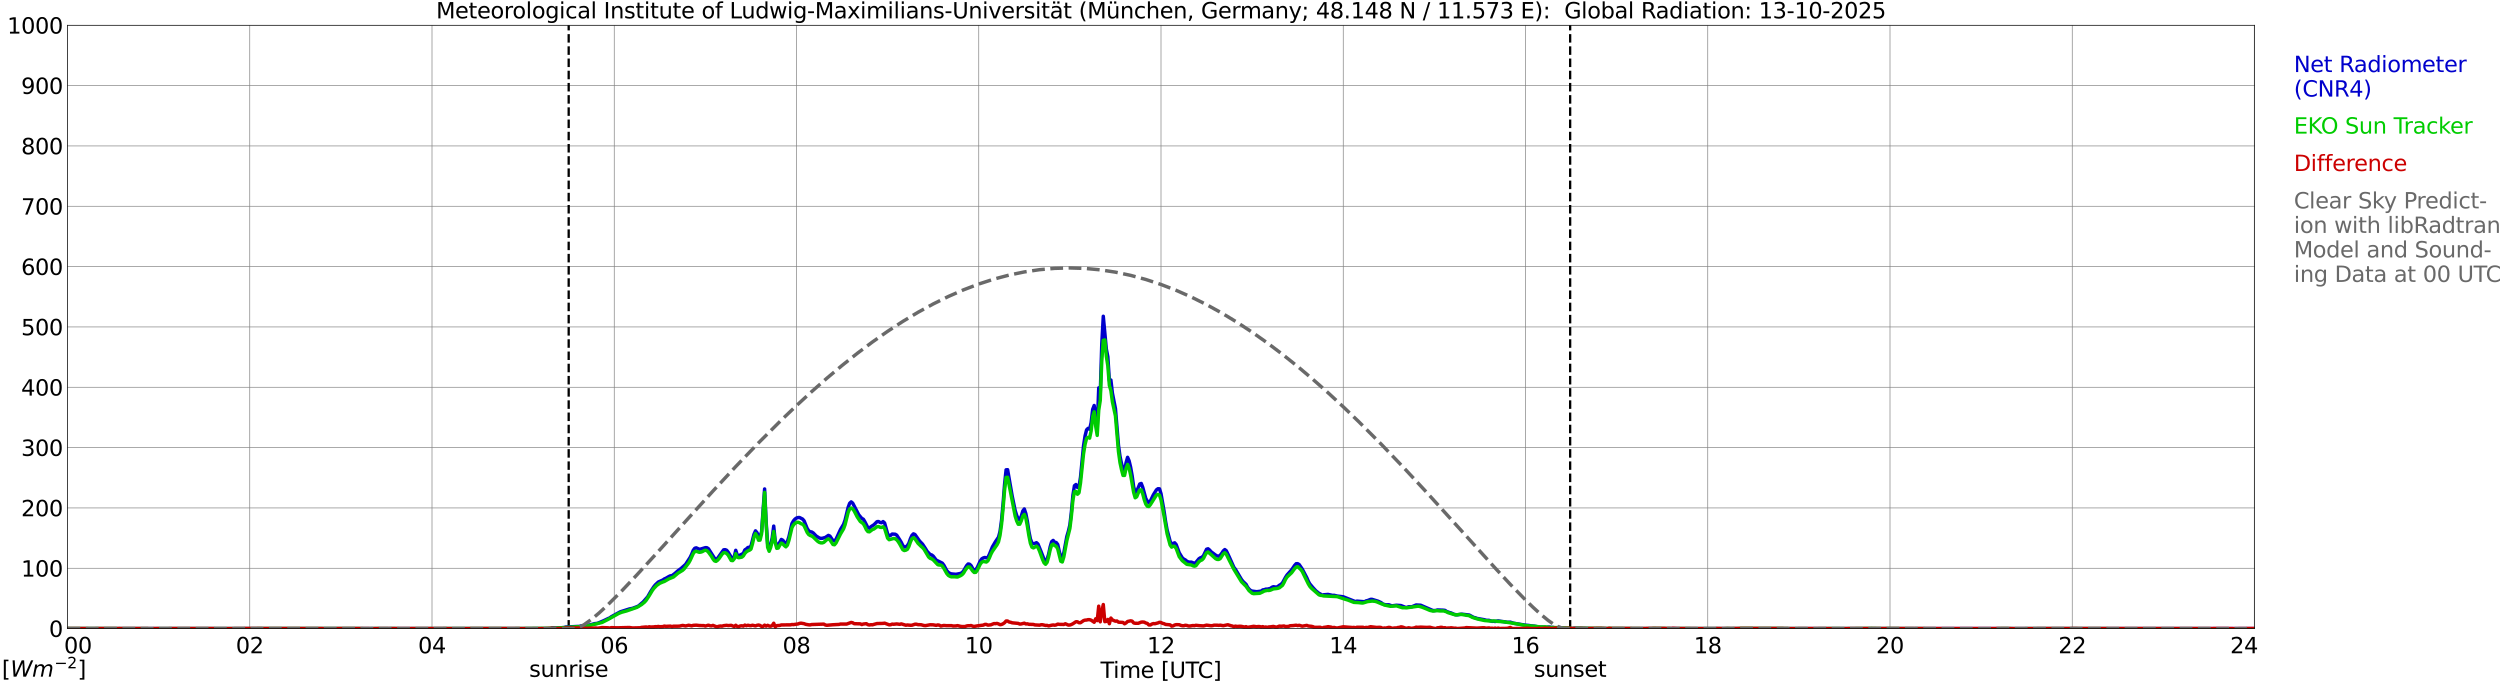 <?xml version="1.0" encoding="utf-8" standalone="no"?>
<!DOCTYPE svg PUBLIC "-//W3C//DTD SVG 1.1//EN"
  "http://www.w3.org/Graphics/SVG/1.1/DTD/svg11.dtd">
<svg xmlns:xlink="http://www.w3.org/1999/xlink" width="1085.4pt" height="296.64pt" viewBox="0 0 1085.4 296.64" xmlns="http://www.w3.org/2000/svg" version="1.1">
 <defs>
  <style type="text/css">*{stroke-linejoin: round; stroke-linecap: butt}</style>
 </defs>
 <g id="figure_1">
  <g id="patch_1">
   <path d="M 0 296.64 
L 1085.4 296.64 
L 1085.4 0 
L 0 0 
z
" style="fill: #ffffff"/>
  </g>
  <g id="axes_1">
   <g id="patch_2">
    <path d="M 29.306 272.909 
L 978.814 272.909 
L 978.814 10.976 
L 29.306 10.976 
z
" style="fill: #ffffff"/>
   </g>
   <g id="patch_3">
    <path d="M 979.473 272.909 
L 978.814 272.909 
L 978.814 10.976 
L 979.473 10.976 
z
" clip-path="url(#pab77cab6f0)" style="fill: #d3d3d3; opacity: 0.25; stroke: #d3d3d3; stroke-linejoin: miter"/>
   </g>
   <g id="matplotlib.axis_1">
    <g id="xtick_1">
     <g id="line2d_1">
      <path d="M 29.306 272.909 
L 29.306 10.976 
" clip-path="url(#pab77cab6f0)" style="fill: none; stroke: #808080; stroke-width: 0.3; stroke-linecap: square"/>
     </g>
     <g id="line2d_2"/>
     <g id="text_1">
      <!--    00 -->
      <g transform="translate(18.733 283.627) scale(0.095 -0.095)">
       <defs>
        <path id="DejaVuSans-20" transform="scale(0.016)"/>
        <path id="DejaVuSans-30" d="M 2034 4250 
Q 1547 4250 1301 3770 
Q 1056 3291 1056 2328 
Q 1056 1369 1301 889 
Q 1547 409 2034 409 
Q 2525 409 2770 889 
Q 3016 1369 3016 2328 
Q 3016 3291 2770 3770 
Q 2525 4250 2034 4250 
z
M 2034 4750 
Q 2819 4750 3233 4129 
Q 3647 3509 3647 2328 
Q 3647 1150 3233 529 
Q 2819 -91 2034 -91 
Q 1250 -91 836 529 
Q 422 1150 422 2328 
Q 422 3509 836 4129 
Q 1250 4750 2034 4750 
z
" transform="scale(0.016)"/>
       </defs>
       <use xlink:href="#DejaVuSans-20"/>
       <use xlink:href="#DejaVuSans-20" transform="translate(31.787 0)"/>
       <use xlink:href="#DejaVuSans-20" transform="translate(63.574 0)"/>
       <use xlink:href="#DejaVuSans-30" transform="translate(95.361 0)"/>
       <use xlink:href="#DejaVuSans-30" transform="translate(158.984 0)"/>
      </g>
     </g>
    </g>
    <g id="xtick_2">
     <g id="line2d_3">
      <path d="M 108.431 272.909 
L 108.431 10.976 
" clip-path="url(#pab77cab6f0)" style="fill: none; stroke: #808080; stroke-width: 0.3; stroke-linecap: square"/>
     </g>
     <g id="line2d_4"/>
     <g id="text_2">
      <!-- 02 -->
      <g transform="translate(102.387 283.627) scale(0.095 -0.095)">
       <defs>
        <path id="DejaVuSans-32" d="M 1228 531 
L 3431 531 
L 3431 0 
L 469 0 
L 469 531 
Q 828 903 1448 1529 
Q 2069 2156 2228 2338 
Q 2531 2678 2651 2914 
Q 2772 3150 2772 3378 
Q 2772 3750 2511 3984 
Q 2250 4219 1831 4219 
Q 1534 4219 1204 4116 
Q 875 4013 500 3803 
L 500 4441 
Q 881 4594 1212 4672 
Q 1544 4750 1819 4750 
Q 2544 4750 2975 4387 
Q 3406 4025 3406 3419 
Q 3406 3131 3298 2873 
Q 3191 2616 2906 2266 
Q 2828 2175 2409 1742 
Q 1991 1309 1228 531 
z
" transform="scale(0.016)"/>
       </defs>
       <use xlink:href="#DejaVuSans-30"/>
       <use xlink:href="#DejaVuSans-32" transform="translate(63.623 0)"/>
      </g>
     </g>
    </g>
    <g id="xtick_3">
     <g id="line2d_5">
      <path d="M 187.557 272.909 
L 187.557 10.976 
" clip-path="url(#pab77cab6f0)" style="fill: none; stroke: #808080; stroke-width: 0.3; stroke-linecap: square"/>
     </g>
     <g id="line2d_6"/>
     <g id="text_3">
      <!-- 04 -->
      <g transform="translate(181.513 283.627) scale(0.095 -0.095)">
       <defs>
        <path id="DejaVuSans-34" d="M 2419 4116 
L 825 1625 
L 2419 1625 
L 2419 4116 
z
M 2253 4666 
L 3047 4666 
L 3047 1625 
L 3713 1625 
L 3713 1100 
L 3047 1100 
L 3047 0 
L 2419 0 
L 2419 1100 
L 313 1100 
L 313 1709 
L 2253 4666 
z
" transform="scale(0.016)"/>
       </defs>
       <use xlink:href="#DejaVuSans-30"/>
       <use xlink:href="#DejaVuSans-34" transform="translate(63.623 0)"/>
      </g>
     </g>
    </g>
    <g id="xtick_4">
     <g id="line2d_7">
      <path d="M 266.683 272.909 
L 266.683 10.976 
" clip-path="url(#pab77cab6f0)" style="fill: none; stroke: #808080; stroke-width: 0.3; stroke-linecap: square"/>
     </g>
     <g id="line2d_8"/>
     <g id="text_4">
      <!-- 06 -->
      <g transform="translate(260.638 283.627) scale(0.095 -0.095)">
       <defs>
        <path id="DejaVuSans-36" d="M 2113 2584 
Q 1688 2584 1439 2293 
Q 1191 2003 1191 1497 
Q 1191 994 1439 701 
Q 1688 409 2113 409 
Q 2538 409 2786 701 
Q 3034 994 3034 1497 
Q 3034 2003 2786 2293 
Q 2538 2584 2113 2584 
z
M 3366 4563 
L 3366 3988 
Q 3128 4100 2886 4159 
Q 2644 4219 2406 4219 
Q 1781 4219 1451 3797 
Q 1122 3375 1075 2522 
Q 1259 2794 1537 2939 
Q 1816 3084 2150 3084 
Q 2853 3084 3261 2657 
Q 3669 2231 3669 1497 
Q 3669 778 3244 343 
Q 2819 -91 2113 -91 
Q 1303 -91 875 529 
Q 447 1150 447 2328 
Q 447 3434 972 4092 
Q 1497 4750 2381 4750 
Q 2619 4750 2861 4703 
Q 3103 4656 3366 4563 
z
" transform="scale(0.016)"/>
       </defs>
       <use xlink:href="#DejaVuSans-30"/>
       <use xlink:href="#DejaVuSans-36" transform="translate(63.623 0)"/>
      </g>
     </g>
    </g>
    <g id="xtick_5">
     <g id="line2d_9">
      <path d="M 345.808 272.909 
L 345.808 10.976 
" clip-path="url(#pab77cab6f0)" style="fill: none; stroke: #808080; stroke-width: 0.3; stroke-linecap: square"/>
     </g>
     <g id="line2d_10"/>
     <g id="text_5">
      <!-- 08 -->
      <g transform="translate(339.764 283.627) scale(0.095 -0.095)">
       <defs>
        <path id="DejaVuSans-38" d="M 2034 2216 
Q 1584 2216 1326 1975 
Q 1069 1734 1069 1313 
Q 1069 891 1326 650 
Q 1584 409 2034 409 
Q 2484 409 2743 651 
Q 3003 894 3003 1313 
Q 3003 1734 2745 1975 
Q 2488 2216 2034 2216 
z
M 1403 2484 
Q 997 2584 770 2862 
Q 544 3141 544 3541 
Q 544 4100 942 4425 
Q 1341 4750 2034 4750 
Q 2731 4750 3128 4425 
Q 3525 4100 3525 3541 
Q 3525 3141 3298 2862 
Q 3072 2584 2669 2484 
Q 3125 2378 3379 2068 
Q 3634 1759 3634 1313 
Q 3634 634 3220 271 
Q 2806 -91 2034 -91 
Q 1263 -91 848 271 
Q 434 634 434 1313 
Q 434 1759 690 2068 
Q 947 2378 1403 2484 
z
M 1172 3481 
Q 1172 3119 1398 2916 
Q 1625 2713 2034 2713 
Q 2441 2713 2670 2916 
Q 2900 3119 2900 3481 
Q 2900 3844 2670 4047 
Q 2441 4250 2034 4250 
Q 1625 4250 1398 4047 
Q 1172 3844 1172 3481 
z
" transform="scale(0.016)"/>
       </defs>
       <use xlink:href="#DejaVuSans-30"/>
       <use xlink:href="#DejaVuSans-38" transform="translate(63.623 0)"/>
      </g>
     </g>
    </g>
    <g id="xtick_6">
     <g id="line2d_11">
      <path d="M 424.934 272.909 
L 424.934 10.976 
" clip-path="url(#pab77cab6f0)" style="fill: none; stroke: #808080; stroke-width: 0.3; stroke-linecap: square"/>
     </g>
     <g id="line2d_12"/>
     <g id="text_6">
      <!-- 10 -->
      <g transform="translate(418.89 283.627) scale(0.095 -0.095)">
       <defs>
        <path id="DejaVuSans-31" d="M 794 531 
L 1825 531 
L 1825 4091 
L 703 3866 
L 703 4441 
L 1819 4666 
L 2450 4666 
L 2450 531 
L 3481 531 
L 3481 0 
L 794 0 
L 794 531 
z
" transform="scale(0.016)"/>
       </defs>
       <use xlink:href="#DejaVuSans-31"/>
       <use xlink:href="#DejaVuSans-30" transform="translate(63.623 0)"/>
      </g>
     </g>
    </g>
    <g id="xtick_7">
     <g id="line2d_13">
      <path d="M 504.06 272.909 
L 504.06 10.976 
" clip-path="url(#pab77cab6f0)" style="fill: none; stroke: #808080; stroke-width: 0.3; stroke-linecap: square"/>
     </g>
     <g id="line2d_14"/>
     <g id="text_7">
      <!-- 12 -->
      <g transform="translate(498.015 283.627) scale(0.095 -0.095)">
       <use xlink:href="#DejaVuSans-31"/>
       <use xlink:href="#DejaVuSans-32" transform="translate(63.623 0)"/>
      </g>
     </g>
    </g>
    <g id="xtick_8">
     <g id="line2d_15">
      <path d="M 583.185 272.909 
L 583.185 10.976 
" clip-path="url(#pab77cab6f0)" style="fill: none; stroke: #808080; stroke-width: 0.3; stroke-linecap: square"/>
     </g>
     <g id="line2d_16"/>
     <g id="text_8">
      <!-- 14 -->
      <g transform="translate(577.141 283.627) scale(0.095 -0.095)">
       <use xlink:href="#DejaVuSans-31"/>
       <use xlink:href="#DejaVuSans-34" transform="translate(63.623 0)"/>
      </g>
     </g>
    </g>
    <g id="xtick_9">
     <g id="line2d_17">
      <path d="M 662.311 272.909 
L 662.311 10.976 
" clip-path="url(#pab77cab6f0)" style="fill: none; stroke: #808080; stroke-width: 0.3; stroke-linecap: square"/>
     </g>
     <g id="line2d_18"/>
     <g id="text_9">
      <!-- 16 -->
      <g transform="translate(656.267 283.627) scale(0.095 -0.095)">
       <use xlink:href="#DejaVuSans-31"/>
       <use xlink:href="#DejaVuSans-36" transform="translate(63.623 0)"/>
      </g>
     </g>
    </g>
    <g id="xtick_10">
     <g id="line2d_19">
      <path d="M 741.437 272.909 
L 741.437 10.976 
" clip-path="url(#pab77cab6f0)" style="fill: none; stroke: #808080; stroke-width: 0.3; stroke-linecap: square"/>
     </g>
     <g id="line2d_20"/>
     <g id="text_10">
      <!-- 18 -->
      <g transform="translate(735.392 283.627) scale(0.095 -0.095)">
       <use xlink:href="#DejaVuSans-31"/>
       <use xlink:href="#DejaVuSans-38" transform="translate(63.623 0)"/>
      </g>
     </g>
    </g>
    <g id="xtick_11">
     <g id="line2d_21">
      <path d="M 820.562 272.909 
L 820.562 10.976 
" clip-path="url(#pab77cab6f0)" style="fill: none; stroke: #808080; stroke-width: 0.3; stroke-linecap: square"/>
     </g>
     <g id="line2d_22"/>
     <g id="text_11">
      <!-- 20 -->
      <g transform="translate(814.518 283.627) scale(0.095 -0.095)">
       <use xlink:href="#DejaVuSans-32"/>
       <use xlink:href="#DejaVuSans-30" transform="translate(63.623 0)"/>
      </g>
     </g>
    </g>
    <g id="xtick_12">
     <g id="line2d_23">
      <path d="M 899.688 272.909 
L 899.688 10.976 
" clip-path="url(#pab77cab6f0)" style="fill: none; stroke: #808080; stroke-width: 0.3; stroke-linecap: square"/>
     </g>
     <g id="line2d_24"/>
     <g id="text_12">
      <!-- 22 -->
      <g transform="translate(893.644 283.627) scale(0.095 -0.095)">
       <use xlink:href="#DejaVuSans-32"/>
       <use xlink:href="#DejaVuSans-32" transform="translate(63.623 0)"/>
      </g>
     </g>
    </g>
    <g id="xtick_13">
     <g id="line2d_25">
      <path d="M 978.814 272.909 
L 978.814 10.976 
" clip-path="url(#pab77cab6f0)" style="fill: none; stroke: #808080; stroke-width: 0.3; stroke-linecap: square"/>
     </g>
     <g id="line2d_26"/>
     <g id="text_13">
      <!-- 24    -->
      <g transform="translate(968.241 283.627) scale(0.095 -0.095)">
       <use xlink:href="#DejaVuSans-32"/>
       <use xlink:href="#DejaVuSans-34" transform="translate(63.623 0)"/>
       <use xlink:href="#DejaVuSans-20" transform="translate(127.246 0)"/>
       <use xlink:href="#DejaVuSans-20" transform="translate(159.033 0)"/>
       <use xlink:href="#DejaVuSans-20" transform="translate(190.82 0)"/>
      </g>
     </g>
    </g>
    <g id="text_14">
     <!-- Time [UTC] -->
     <g transform="translate(477.806 294.322) scale(0.095 -0.095)">
      <defs>
       <path id="DejaVuSans-54" d="M -19 4666 
L 3928 4666 
L 3928 4134 
L 2272 4134 
L 2272 0 
L 1638 0 
L 1638 4134 
L -19 4134 
L -19 4666 
z
" transform="scale(0.016)"/>
       <path id="DejaVuSans-69" d="M 603 3500 
L 1178 3500 
L 1178 0 
L 603 0 
L 603 3500 
z
M 603 4863 
L 1178 4863 
L 1178 4134 
L 603 4134 
L 603 4863 
z
" transform="scale(0.016)"/>
       <path id="DejaVuSans-6d" d="M 3328 2828 
Q 3544 3216 3844 3400 
Q 4144 3584 4550 3584 
Q 5097 3584 5394 3201 
Q 5691 2819 5691 2113 
L 5691 0 
L 5113 0 
L 5113 2094 
Q 5113 2597 4934 2840 
Q 4756 3084 4391 3084 
Q 3944 3084 3684 2787 
Q 3425 2491 3425 1978 
L 3425 0 
L 2847 0 
L 2847 2094 
Q 2847 2600 2669 2842 
Q 2491 3084 2119 3084 
Q 1678 3084 1418 2786 
Q 1159 2488 1159 1978 
L 1159 0 
L 581 0 
L 581 3500 
L 1159 3500 
L 1159 2956 
Q 1356 3278 1631 3431 
Q 1906 3584 2284 3584 
Q 2666 3584 2933 3390 
Q 3200 3197 3328 2828 
z
" transform="scale(0.016)"/>
       <path id="DejaVuSans-65" d="M 3597 1894 
L 3597 1613 
L 953 1613 
Q 991 1019 1311 708 
Q 1631 397 2203 397 
Q 2534 397 2845 478 
Q 3156 559 3463 722 
L 3463 178 
Q 3153 47 2828 -22 
Q 2503 -91 2169 -91 
Q 1331 -91 842 396 
Q 353 884 353 1716 
Q 353 2575 817 3079 
Q 1281 3584 2069 3584 
Q 2775 3584 3186 3129 
Q 3597 2675 3597 1894 
z
M 3022 2063 
Q 3016 2534 2758 2815 
Q 2500 3097 2075 3097 
Q 1594 3097 1305 2825 
Q 1016 2553 972 2059 
L 3022 2063 
z
" transform="scale(0.016)"/>
       <path id="DejaVuSans-5b" d="M 550 4863 
L 1875 4863 
L 1875 4416 
L 1125 4416 
L 1125 -397 
L 1875 -397 
L 1875 -844 
L 550 -844 
L 550 4863 
z
" transform="scale(0.016)"/>
       <path id="DejaVuSans-55" d="M 556 4666 
L 1191 4666 
L 1191 1831 
Q 1191 1081 1462 751 
Q 1734 422 2344 422 
Q 2950 422 3222 751 
Q 3494 1081 3494 1831 
L 3494 4666 
L 4128 4666 
L 4128 1753 
Q 4128 841 3676 375 
Q 3225 -91 2344 -91 
Q 1459 -91 1007 375 
Q 556 841 556 1753 
L 556 4666 
z
" transform="scale(0.016)"/>
       <path id="DejaVuSans-43" d="M 4122 4306 
L 4122 3641 
Q 3803 3938 3442 4084 
Q 3081 4231 2675 4231 
Q 1875 4231 1450 3742 
Q 1025 3253 1025 2328 
Q 1025 1406 1450 917 
Q 1875 428 2675 428 
Q 3081 428 3442 575 
Q 3803 722 4122 1019 
L 4122 359 
Q 3791 134 3420 21 
Q 3050 -91 2638 -91 
Q 1578 -91 968 557 
Q 359 1206 359 2328 
Q 359 3453 968 4101 
Q 1578 4750 2638 4750 
Q 3056 4750 3426 4639 
Q 3797 4528 4122 4306 
z
" transform="scale(0.016)"/>
       <path id="DejaVuSans-5d" d="M 1947 4863 
L 1947 -844 
L 622 -844 
L 622 -397 
L 1369 -397 
L 1369 4416 
L 622 4416 
L 622 4863 
L 1947 4863 
z
" transform="scale(0.016)"/>
      </defs>
      <use xlink:href="#DejaVuSans-54"/>
      <use xlink:href="#DejaVuSans-69" transform="translate(57.959 0)"/>
      <use xlink:href="#DejaVuSans-6d" transform="translate(85.742 0)"/>
      <use xlink:href="#DejaVuSans-65" transform="translate(183.154 0)"/>
      <use xlink:href="#DejaVuSans-20" transform="translate(244.678 0)"/>
      <use xlink:href="#DejaVuSans-5b" transform="translate(276.465 0)"/>
      <use xlink:href="#DejaVuSans-55" transform="translate(315.479 0)"/>
      <use xlink:href="#DejaVuSans-54" transform="translate(388.672 0)"/>
      <use xlink:href="#DejaVuSans-43" transform="translate(443.881 0)"/>
      <use xlink:href="#DejaVuSans-5d" transform="translate(513.705 0)"/>
     </g>
    </g>
   </g>
   <g id="matplotlib.axis_2">
    <g id="ytick_1">
     <g id="line2d_27">
      <path d="M 29.306 272.909 
L 978.814 272.909 
" clip-path="url(#pab77cab6f0)" style="fill: none; stroke: #808080; stroke-width: 0.3; stroke-linecap: square"/>
     </g>
     <g id="line2d_28"/>
     <g id="text_15">
      <!-- 0 -->
      <g transform="translate(21.261 276.518) scale(0.095 -0.095)">
       <use xlink:href="#DejaVuSans-30"/>
      </g>
     </g>
    </g>
    <g id="ytick_2">
     <g id="line2d_29">
      <path d="M 29.306 246.715 
L 978.814 246.715 
" clip-path="url(#pab77cab6f0)" style="fill: none; stroke: #808080; stroke-width: 0.3; stroke-linecap: square"/>
     </g>
     <g id="line2d_30"/>
     <g id="text_16">
      <!-- 100 -->
      <g transform="translate(9.173 250.325) scale(0.095 -0.095)">
       <use xlink:href="#DejaVuSans-31"/>
       <use xlink:href="#DejaVuSans-30" transform="translate(63.623 0)"/>
       <use xlink:href="#DejaVuSans-30" transform="translate(127.246 0)"/>
      </g>
     </g>
    </g>
    <g id="ytick_3">
     <g id="line2d_31">
      <path d="M 29.306 220.522 
L 978.814 220.522 
" clip-path="url(#pab77cab6f0)" style="fill: none; stroke: #808080; stroke-width: 0.3; stroke-linecap: square"/>
     </g>
     <g id="line2d_32"/>
     <g id="text_17">
      <!-- 200 -->
      <g transform="translate(9.173 224.131) scale(0.095 -0.095)">
       <use xlink:href="#DejaVuSans-32"/>
       <use xlink:href="#DejaVuSans-30" transform="translate(63.623 0)"/>
       <use xlink:href="#DejaVuSans-30" transform="translate(127.246 0)"/>
      </g>
     </g>
    </g>
    <g id="ytick_4">
     <g id="line2d_33">
      <path d="M 29.306 194.329 
L 978.814 194.329 
" clip-path="url(#pab77cab6f0)" style="fill: none; stroke: #808080; stroke-width: 0.3; stroke-linecap: square"/>
     </g>
     <g id="line2d_34"/>
     <g id="text_18">
      <!-- 300 -->
      <g transform="translate(9.173 197.938) scale(0.095 -0.095)">
       <defs>
        <path id="DejaVuSans-33" d="M 2597 2516 
Q 3050 2419 3304 2112 
Q 3559 1806 3559 1356 
Q 3559 666 3084 287 
Q 2609 -91 1734 -91 
Q 1441 -91 1130 -33 
Q 819 25 488 141 
L 488 750 
Q 750 597 1062 519 
Q 1375 441 1716 441 
Q 2309 441 2620 675 
Q 2931 909 2931 1356 
Q 2931 1769 2642 2001 
Q 2353 2234 1838 2234 
L 1294 2234 
L 1294 2753 
L 1863 2753 
Q 2328 2753 2575 2939 
Q 2822 3125 2822 3475 
Q 2822 3834 2567 4026 
Q 2313 4219 1838 4219 
Q 1578 4219 1281 4162 
Q 984 4106 628 3988 
L 628 4550 
Q 988 4650 1302 4700 
Q 1616 4750 1894 4750 
Q 2613 4750 3031 4423 
Q 3450 4097 3450 3541 
Q 3450 3153 3228 2886 
Q 3006 2619 2597 2516 
z
" transform="scale(0.016)"/>
       </defs>
       <use xlink:href="#DejaVuSans-33"/>
       <use xlink:href="#DejaVuSans-30" transform="translate(63.623 0)"/>
       <use xlink:href="#DejaVuSans-30" transform="translate(127.246 0)"/>
      </g>
     </g>
    </g>
    <g id="ytick_5">
     <g id="line2d_35">
      <path d="M 29.306 168.136 
L 978.814 168.136 
" clip-path="url(#pab77cab6f0)" style="fill: none; stroke: #808080; stroke-width: 0.3; stroke-linecap: square"/>
     </g>
     <g id="line2d_36"/>
     <g id="text_19">
      <!-- 400 -->
      <g transform="translate(9.173 171.745) scale(0.095 -0.095)">
       <use xlink:href="#DejaVuSans-34"/>
       <use xlink:href="#DejaVuSans-30" transform="translate(63.623 0)"/>
       <use xlink:href="#DejaVuSans-30" transform="translate(127.246 0)"/>
      </g>
     </g>
    </g>
    <g id="ytick_6">
     <g id="line2d_37">
      <path d="M 29.306 141.942 
L 978.814 141.942 
" clip-path="url(#pab77cab6f0)" style="fill: none; stroke: #808080; stroke-width: 0.3; stroke-linecap: square"/>
     </g>
     <g id="line2d_38"/>
     <g id="text_20">
      <!-- 500 -->
      <g transform="translate(9.173 145.551) scale(0.095 -0.095)">
       <defs>
        <path id="DejaVuSans-35" d="M 691 4666 
L 3169 4666 
L 3169 4134 
L 1269 4134 
L 1269 2991 
Q 1406 3038 1543 3061 
Q 1681 3084 1819 3084 
Q 2600 3084 3056 2656 
Q 3513 2228 3513 1497 
Q 3513 744 3044 326 
Q 2575 -91 1722 -91 
Q 1428 -91 1123 -41 
Q 819 9 494 109 
L 494 744 
Q 775 591 1075 516 
Q 1375 441 1709 441 
Q 2250 441 2565 725 
Q 2881 1009 2881 1497 
Q 2881 1984 2565 2268 
Q 2250 2553 1709 2553 
Q 1456 2553 1204 2497 
Q 953 2441 691 2322 
L 691 4666 
z
" transform="scale(0.016)"/>
       </defs>
       <use xlink:href="#DejaVuSans-35"/>
       <use xlink:href="#DejaVuSans-30" transform="translate(63.623 0)"/>
       <use xlink:href="#DejaVuSans-30" transform="translate(127.246 0)"/>
      </g>
     </g>
    </g>
    <g id="ytick_7">
     <g id="line2d_39">
      <path d="M 29.306 115.749 
L 978.814 115.749 
" clip-path="url(#pab77cab6f0)" style="fill: none; stroke: #808080; stroke-width: 0.3; stroke-linecap: square"/>
     </g>
     <g id="line2d_40"/>
     <g id="text_21">
      <!-- 600 -->
      <g transform="translate(9.173 119.358) scale(0.095 -0.095)">
       <use xlink:href="#DejaVuSans-36"/>
       <use xlink:href="#DejaVuSans-30" transform="translate(63.623 0)"/>
       <use xlink:href="#DejaVuSans-30" transform="translate(127.246 0)"/>
      </g>
     </g>
    </g>
    <g id="ytick_8">
     <g id="line2d_41">
      <path d="M 29.306 89.556 
L 978.814 89.556 
" clip-path="url(#pab77cab6f0)" style="fill: none; stroke: #808080; stroke-width: 0.3; stroke-linecap: square"/>
     </g>
     <g id="line2d_42"/>
     <g id="text_22">
      <!-- 700 -->
      <g transform="translate(9.173 93.165) scale(0.095 -0.095)">
       <defs>
        <path id="DejaVuSans-37" d="M 525 4666 
L 3525 4666 
L 3525 4397 
L 1831 0 
L 1172 0 
L 2766 4134 
L 525 4134 
L 525 4666 
z
" transform="scale(0.016)"/>
       </defs>
       <use xlink:href="#DejaVuSans-37"/>
       <use xlink:href="#DejaVuSans-30" transform="translate(63.623 0)"/>
       <use xlink:href="#DejaVuSans-30" transform="translate(127.246 0)"/>
      </g>
     </g>
    </g>
    <g id="ytick_9">
     <g id="line2d_43">
      <path d="M 29.306 63.362 
L 978.814 63.362 
" clip-path="url(#pab77cab6f0)" style="fill: none; stroke: #808080; stroke-width: 0.3; stroke-linecap: square"/>
     </g>
     <g id="line2d_44"/>
     <g id="text_23">
      <!-- 800 -->
      <g transform="translate(9.173 66.972) scale(0.095 -0.095)">
       <use xlink:href="#DejaVuSans-38"/>
       <use xlink:href="#DejaVuSans-30" transform="translate(63.623 0)"/>
       <use xlink:href="#DejaVuSans-30" transform="translate(127.246 0)"/>
      </g>
     </g>
    </g>
    <g id="ytick_10">
     <g id="line2d_45">
      <path d="M 29.306 37.169 
L 978.814 37.169 
" clip-path="url(#pab77cab6f0)" style="fill: none; stroke: #808080; stroke-width: 0.3; stroke-linecap: square"/>
     </g>
     <g id="line2d_46"/>
     <g id="text_24">
      <!-- 900 -->
      <g transform="translate(9.173 40.778) scale(0.095 -0.095)">
       <defs>
        <path id="DejaVuSans-39" d="M 703 97 
L 703 672 
Q 941 559 1184 500 
Q 1428 441 1663 441 
Q 2288 441 2617 861 
Q 2947 1281 2994 2138 
Q 2813 1869 2534 1725 
Q 2256 1581 1919 1581 
Q 1219 1581 811 2004 
Q 403 2428 403 3163 
Q 403 3881 828 4315 
Q 1253 4750 1959 4750 
Q 2769 4750 3195 4129 
Q 3622 3509 3622 2328 
Q 3622 1225 3098 567 
Q 2575 -91 1691 -91 
Q 1453 -91 1209 -44 
Q 966 3 703 97 
z
M 1959 2075 
Q 2384 2075 2632 2365 
Q 2881 2656 2881 3163 
Q 2881 3666 2632 3958 
Q 2384 4250 1959 4250 
Q 1534 4250 1286 3958 
Q 1038 3666 1038 3163 
Q 1038 2656 1286 2365 
Q 1534 2075 1959 2075 
z
" transform="scale(0.016)"/>
       </defs>
       <use xlink:href="#DejaVuSans-39"/>
       <use xlink:href="#DejaVuSans-30" transform="translate(63.623 0)"/>
       <use xlink:href="#DejaVuSans-30" transform="translate(127.246 0)"/>
      </g>
     </g>
    </g>
    <g id="ytick_11">
     <g id="line2d_47">
      <path d="M 29.306 10.976 
L 978.814 10.976 
" clip-path="url(#pab77cab6f0)" style="fill: none; stroke: #808080; stroke-width: 0.3; stroke-linecap: square"/>
     </g>
     <g id="line2d_48"/>
     <g id="text_25">
      <!-- 1000 -->
      <g transform="translate(3.128 14.585) scale(0.095 -0.095)">
       <use xlink:href="#DejaVuSans-31"/>
       <use xlink:href="#DejaVuSans-30" transform="translate(63.623 0)"/>
       <use xlink:href="#DejaVuSans-30" transform="translate(127.246 0)"/>
       <use xlink:href="#DejaVuSans-30" transform="translate(190.869 0)"/>
      </g>
     </g>
    </g>
   </g>
   <g id="line2d_49">
    <path d="M 246.901 272.909 
L 246.901 10.976 
" clip-path="url(#pab77cab6f0)" style="fill: none; stroke-dasharray: 3.7,1.6; stroke-dashoffset: 0; stroke: #000000"/>
   </g>
   <g id="line2d_50">
    <path d="M 681.697 272.909 
L 681.697 10.976 
" clip-path="url(#pab77cab6f0)" style="fill: none; stroke-dasharray: 3.7,1.6; stroke-dashoffset: 0; stroke: #000000"/>
   </g>
   <g id="line2d_51">
    <path d="M 29.306 272.909 
L 238.989 272.909 
L 239.648 272.636 
L 241.626 272.655 
L 244.923 272.453 
L 245.583 272.251 
L 250.858 271.966 
L 251.517 271.987 
L 252.176 271.785 
L 256.133 271.319 
L 257.451 270.955 
L 258.111 270.771 
L 259.43 270.63 
L 262.067 269.496 
L 264.045 268.542 
L 264.705 268.28 
L 265.364 267.793 
L 268.002 266.334 
L 269.32 265.627 
L 273.277 264.37 
L 274.595 264.126 
L 276.573 263.377 
L 277.233 263.073 
L 278.552 261.939 
L 279.211 261.392 
L 281.189 259.123 
L 282.508 256.813 
L 283.827 254.788 
L 284.486 253.958 
L 285.805 252.701 
L 287.783 251.81 
L 288.442 251.344 
L 289.102 251.061 
L 290.42 250.291 
L 291.08 249.987 
L 291.739 249.948 
L 293.058 248.934 
L 294.377 247.779 
L 295.696 246.807 
L 297.674 245.023 
L 299.652 241.964 
L 300.311 240.589 
L 300.971 238.947 
L 301.63 238.035 
L 302.289 237.852 
L 303.608 238.459 
L 304.267 238.36 
L 306.246 237.77 
L 306.905 237.791 
L 307.564 238.218 
L 310.202 242.37 
L 310.861 242.857 
L 311.521 242.43 
L 314.158 238.724 
L 314.818 238.643 
L 315.477 238.886 
L 316.136 239.717 
L 317.455 241.904 
L 318.114 242.187 
L 318.774 241.741 
L 319.433 238.926 
L 320.093 241.013 
L 320.752 241.275 
L 322.73 240.264 
L 323.39 238.724 
L 324.049 238.339 
L 324.708 237.692 
L 325.368 237.59 
L 326.027 237.163 
L 327.346 231.979 
L 328.005 230.478 
L 328.665 231.269 
L 329.324 232.99 
L 329.983 233.132 
L 330.643 230.842 
L 331.961 212.287 
L 332.621 226.447 
L 333.28 236.212 
L 333.94 238.237 
L 334.599 236.636 
L 335.258 233.559 
L 335.918 228.412 
L 336.577 234.997 
L 337.236 236.78 
L 337.896 236.618 
L 339.215 234.206 
L 339.874 234.551 
L 340.533 235.421 
L 341.193 235.746 
L 341.852 235.138 
L 342.512 233.05 
L 343.83 227.319 
L 344.49 226.143 
L 345.149 225.373 
L 345.808 224.907 
L 346.468 224.705 
L 347.127 224.684 
L 348.446 225.355 
L 349.105 226.122 
L 350.424 229.404 
L 351.083 230.418 
L 351.743 230.884 
L 352.402 230.944 
L 353.062 231.371 
L 354.38 232.728 
L 355.699 233.559 
L 356.359 233.739 
L 357.018 233.7 
L 358.337 233.336 
L 359.655 232.443 
L 360.315 232.747 
L 361.634 234.714 
L 362.293 234.834 
L 362.952 234.166 
L 364.93 229.831 
L 366.249 227.644 
L 366.909 225.758 
L 368.227 220.289 
L 368.887 218.508 
L 369.546 217.898 
L 370.206 218.445 
L 372.843 223.511 
L 374.162 225.09 
L 374.821 225.394 
L 375.481 226.507 
L 376.799 229.082 
L 377.459 229.344 
L 378.118 228.676 
L 379.437 227.825 
L 380.756 226.489 
L 381.415 226.408 
L 382.074 226.811 
L 382.734 226.955 
L 383.393 226.447 
L 384.053 227.036 
L 385.371 231.756 
L 386.031 232.686 
L 386.69 232.424 
L 387.349 231.856 
L 388.668 231.937 
L 389.328 232.343 
L 390.646 234.389 
L 391.306 235.484 
L 391.965 236.841 
L 392.624 237.509 
L 393.284 237.406 
L 393.943 236.922 
L 394.603 235.806 
L 395.262 233.902 
L 395.921 232.443 
L 396.581 231.775 
L 397.24 232.06 
L 399.218 234.876 
L 400.537 236.251 
L 401.856 238.258 
L 402.515 239.371 
L 403.834 240.749 
L 404.493 240.932 
L 405.153 241.438 
L 406.471 243.179 
L 407.79 243.829 
L 409.109 244.497 
L 409.768 245.369 
L 411.087 247.8 
L 411.746 248.528 
L 412.406 248.934 
L 413.065 249.157 
L 414.384 249.277 
L 415.043 249.34 
L 417.022 248.955 
L 417.681 248.63 
L 418.34 247.881 
L 419.659 245.592 
L 420.318 244.861 
L 420.978 244.963 
L 421.637 245.613 
L 422.297 246.846 
L 422.956 247.596 
L 423.615 247.394 
L 424.275 246.422 
L 425.593 243.546 
L 426.253 242.614 
L 426.912 242.229 
L 427.572 242.027 
L 428.231 242.208 
L 428.89 242.006 
L 429.55 240.688 
L 430.869 237.427 
L 432.187 235.18 
L 433.506 233.234 
L 434.165 230.743 
L 434.825 225.9 
L 435.484 218.77 
L 436.144 210.262 
L 436.803 203.981 
L 437.462 203.921 
L 439.44 215.307 
L 440.759 221.727 
L 441.419 223.815 
L 442.078 225.355 
L 442.737 225.638 
L 443.397 224.098 
L 444.056 221.869 
L 444.716 220.978 
L 445.375 222.963 
L 446.034 226.306 
L 446.694 230.662 
L 447.353 233.965 
L 448.012 235.706 
L 448.672 236.071 
L 449.331 235.908 
L 449.991 235.604 
L 450.65 236.191 
L 451.969 239.434 
L 453.287 242.836 
L 453.947 243.627 
L 454.606 242.755 
L 455.266 240.628 
L 455.925 237.427 
L 456.584 235.159 
L 457.244 234.633 
L 457.903 235.442 
L 458.563 235.544 
L 459.222 236.374 
L 459.881 239.353 
L 460.541 241.804 
L 461.2 242.168 
L 461.859 240.041 
L 463.178 232.909 
L 463.838 230.662 
L 464.497 227.885 
L 465.156 222.193 
L 465.816 215.003 
L 466.475 210.891 
L 467.134 210.362 
L 467.794 211.619 
L 468.453 211.417 
L 469.113 207.143 
L 470.431 193.53 
L 471.091 189.255 
L 471.75 186.62 
L 472.409 185.973 
L 473.069 186.358 
L 473.728 183.461 
L 474.388 177.769 
L 475.047 176.046 
L 476.366 185.567 
L 477.025 168.39 
L 477.685 170.941 
L 478.344 149.386 
L 479.003 137.314 
L 480.322 151.513 
L 480.981 154.918 
L 481.641 165.228 
L 482.3 164.984 
L 482.96 170.679 
L 484.278 177.384 
L 485.597 193.305 
L 486.256 198.106 
L 486.916 201.247 
L 487.575 203.738 
L 488.235 204.327 
L 488.894 200.861 
L 489.553 198.554 
L 490.213 200.073 
L 490.872 202.847 
L 491.532 206.553 
L 492.191 211.355 
L 492.85 213.806 
L 493.51 213.34 
L 494.828 210.139 
L 495.488 209.898 
L 496.147 211.619 
L 497.466 216.46 
L 498.125 217.554 
L 498.785 218.304 
L 499.444 217.554 
L 500.763 214.799 
L 502.082 212.672 
L 502.741 212.187 
L 503.4 212.227 
L 504.06 214.333 
L 505.379 221.869 
L 506.038 226.327 
L 506.697 230.012 
L 508.016 234.976 
L 508.675 236.477 
L 509.335 235.929 
L 509.994 235.665 
L 510.654 236.435 
L 511.972 240 
L 513.291 242.168 
L 513.95 242.755 
L 514.61 243.08 
L 515.269 243.646 
L 515.929 243.97 
L 516.588 244.073 
L 517.247 244.052 
L 518.566 244.578 
L 519.226 244.172 
L 520.544 242.572 
L 521.204 242.147 
L 521.863 241.925 
L 522.522 241.236 
L 523.841 238.459 
L 524.501 238.258 
L 525.16 238.805 
L 525.819 239.554 
L 527.797 241.034 
L 528.457 241.398 
L 529.116 241.5 
L 529.776 241.034 
L 530.435 240.222 
L 531.094 239.19 
L 531.754 238.603 
L 532.413 239.109 
L 533.732 241.904 
L 535.71 246.341 
L 536.369 247.171 
L 539.007 251.608 
L 539.666 252.439 
L 540.985 253.714 
L 541.644 254.951 
L 542.304 255.781 
L 542.963 256.368 
L 543.623 256.632 
L 545.601 256.894 
L 547.579 256.632 
L 548.238 256.106 
L 548.898 256.025 
L 549.557 255.781 
L 550.216 255.781 
L 551.535 255.477 
L 552.195 254.99 
L 552.854 254.728 
L 554.173 254.93 
L 554.832 254.587 
L 555.491 254.078 
L 556.151 253.714 
L 556.81 253.067 
L 558.129 250.637 
L 558.788 249.623 
L 560.766 247.415 
L 562.085 245.469 
L 562.745 244.741 
L 563.404 244.72 
L 564.063 245.126 
L 565.382 247.069 
L 567.36 250.838 
L 568.02 252.378 
L 568.679 253.534 
L 569.998 255.092 
L 571.317 256.53 
L 572.635 257.604 
L 573.295 257.908 
L 573.954 258.434 
L 574.613 258.233 
L 576.592 258.07 
L 578.57 258.495 
L 579.229 258.455 
L 580.548 258.78 
L 583.185 259.102 
L 585.164 259.893 
L 588.46 261.19 
L 589.12 260.988 
L 592.417 261.25 
L 593.076 260.886 
L 593.736 260.745 
L 595.054 260.218 
L 595.714 260.218 
L 598.351 261.028 
L 599.67 261.656 
L 600.329 262.243 
L 601.648 262.589 
L 602.967 262.568 
L 604.286 263.034 
L 606.264 262.769 
L 608.242 262.911 
L 610.22 263.702 
L 610.879 263.702 
L 611.539 263.437 
L 612.198 263.398 
L 612.858 263.479 
L 614.836 262.649 
L 616.814 262.769 
L 622.089 265.059 
L 623.408 265.08 
L 624.067 264.815 
L 626.705 264.917 
L 627.364 264.998 
L 628.023 265.465 
L 629.342 265.949 
L 630.001 266.112 
L 631.32 266.74 
L 632.639 266.942 
L 633.958 266.761 
L 634.617 266.638 
L 637.914 267.023 
L 639.233 267.754 
L 639.892 268.076 
L 640.552 268.22 
L 641.211 268.482 
L 644.508 269.069 
L 645.167 269.294 
L 646.486 269.333 
L 647.805 269.779 
L 648.464 269.718 
L 649.123 269.839 
L 650.442 269.556 
L 651.761 269.779 
L 653.08 269.941 
L 654.399 270.185 
L 655.717 270.103 
L 657.036 270.57 
L 662.311 271.421 
L 663.63 271.521 
L 664.949 271.743 
L 666.267 271.866 
L 668.246 272.251 
L 670.224 272.291 
L 671.542 272.393 
L 672.202 272.23 
L 672.861 272.251 
L 673.521 272.414 
L 674.18 272.372 
L 675.499 272.676 
L 676.817 272.414 
L 678.796 272.736 
L 680.774 272.817 
L 682.092 272.898 
L 682.752 272.877 
L 683.411 272.736 
L 691.983 272.909 
L 978.154 272.909 
L 978.154 272.909 
" clip-path="url(#pab77cab6f0)" style="fill: none; stroke: #0000cc; stroke-width: 1.5; stroke-linecap: square"/>
   </g>
   <g id="line2d_52">
    <path d="M 28.646 272.864 
L 60.956 272.91 
L 62.934 272.904 
L 66.231 272.956 
L 69.528 272.897 
L 76.122 272.913 
L 152.61 272.875 
L 155.907 272.891 
L 159.204 272.953 
L 163.16 272.885 
L 169.094 272.929 
L 170.413 272.877 
L 174.37 272.942 
L 184.92 272.897 
L 187.557 272.895 
L 188.876 272.913 
L 194.151 272.887 
L 215.251 272.87 
L 218.548 272.877 
L 221.186 272.916 
L 240.308 272.766 
L 252.836 271.963 
L 255.473 271.673 
L 261.408 270.239 
L 264.045 268.892 
L 268.661 266.302 
L 269.98 265.8 
L 271.958 265.27 
L 276.573 263.672 
L 278.552 262.47 
L 279.87 261.392 
L 280.53 260.637 
L 281.849 258.643 
L 283.167 256.434 
L 283.827 255.519 
L 285.145 254.145 
L 286.464 253.229 
L 287.783 252.67 
L 288.442 252.442 
L 290.42 251.305 
L 292.399 250.504 
L 294.377 248.826 
L 296.355 247.618 
L 297.014 247.009 
L 298.992 244.413 
L 299.652 243.246 
L 300.971 240.355 
L 301.63 239.471 
L 302.289 239.337 
L 303.608 239.794 
L 304.267 239.704 
L 304.927 239.491 
L 305.586 239.101 
L 306.246 238.873 
L 306.905 239.07 
L 307.564 239.71 
L 308.883 241.525 
L 309.543 242.668 
L 310.202 243.516 
L 310.861 243.722 
L 311.521 243.243 
L 312.18 242.518 
L 313.499 240.617 
L 314.158 239.989 
L 314.818 239.962 
L 315.477 240.313 
L 316.136 241.015 
L 317.455 243.321 
L 318.114 243.396 
L 318.774 242.627 
L 319.433 240.376 
L 320.093 241.931 
L 320.752 242.13 
L 322.071 241.899 
L 322.73 241.344 
L 323.39 240.243 
L 324.049 239.569 
L 324.708 239.151 
L 325.368 238.893 
L 326.027 238.426 
L 326.686 236.158 
L 327.346 233.239 
L 328.005 231.637 
L 328.665 232.696 
L 329.324 234.542 
L 329.983 234.497 
L 330.643 231.777 
L 331.961 213.784 
L 332.621 227.511 
L 333.28 237.642 
L 333.94 239.343 
L 334.599 237.672 
L 335.258 234.853 
L 335.918 230.735 
L 336.577 235.715 
L 337.236 238.064 
L 337.896 237.934 
L 338.555 236.714 
L 339.215 235.789 
L 339.874 236.13 
L 340.533 236.885 
L 341.193 237.418 
L 341.852 236.685 
L 342.512 234.635 
L 343.83 229.087 
L 344.49 227.879 
L 345.149 227.211 
L 345.808 226.822 
L 346.468 226.719 
L 347.127 226.952 
L 347.787 227.365 
L 348.446 227.598 
L 349.105 228.249 
L 350.424 231.148 
L 351.083 232.055 
L 351.743 232.493 
L 352.402 232.708 
L 353.062 233.156 
L 354.38 234.447 
L 355.04 235.053 
L 355.699 235.479 
L 356.359 235.691 
L 357.018 235.707 
L 357.677 235.465 
L 358.996 234.269 
L 359.655 233.956 
L 360.315 234.385 
L 361.634 236.389 
L 362.293 236.517 
L 362.952 235.749 
L 364.93 231.809 
L 366.249 229.585 
L 366.909 227.769 
L 368.227 222.456 
L 368.887 220.956 
L 369.546 220.573 
L 370.206 220.967 
L 370.865 221.866 
L 372.184 224.438 
L 373.502 226.404 
L 374.821 227.378 
L 375.481 228.555 
L 376.14 229.981 
L 376.799 230.795 
L 377.459 230.901 
L 378.777 229.9 
L 379.437 229.661 
L 380.756 228.683 
L 381.415 228.588 
L 382.074 228.908 
L 382.734 229.007 
L 383.393 228.698 
L 384.053 229.406 
L 385.371 233.659 
L 386.031 234.322 
L 388.009 233.775 
L 388.668 233.912 
L 389.328 234.365 
L 389.987 235.176 
L 390.646 236.234 
L 391.965 238.661 
L 392.624 239.019 
L 393.284 238.86 
L 393.943 238.492 
L 394.603 237.259 
L 395.262 235.343 
L 395.921 233.91 
L 396.581 233.435 
L 397.24 233.963 
L 398.559 235.88 
L 399.878 237.181 
L 400.537 237.733 
L 401.196 238.49 
L 403.175 241.841 
L 403.834 242.413 
L 404.493 242.63 
L 405.153 243.064 
L 407.131 245.161 
L 407.79 245.324 
L 408.45 245.301 
L 409.109 245.727 
L 409.768 246.724 
L 411.087 249.055 
L 411.746 249.817 
L 412.406 250.216 
L 413.065 250.443 
L 414.384 250.415 
L 415.703 250.53 
L 417.022 249.938 
L 417.681 249.518 
L 418.34 248.812 
L 419 247.657 
L 419.659 246.735 
L 420.318 246.11 
L 420.978 246.198 
L 421.637 246.946 
L 422.297 247.898 
L 422.956 248.536 
L 423.615 248.485 
L 424.275 247.604 
L 425.593 244.901 
L 426.253 244.076 
L 426.912 243.742 
L 428.231 244.017 
L 428.89 243.501 
L 429.55 242.224 
L 430.209 240.611 
L 430.869 239.357 
L 432.847 236.533 
L 433.506 235.271 
L 434.165 232.435 
L 434.825 227.683 
L 435.484 220.857 
L 436.144 212.821 
L 436.803 207.271 
L 437.462 207.214 
L 440.759 224.12 
L 441.419 226.225 
L 442.078 227.609 
L 442.737 227.592 
L 443.397 226.121 
L 444.056 224.103 
L 444.716 223.332 
L 445.375 224.965 
L 446.034 228.383 
L 446.694 232.523 
L 447.353 235.84 
L 448.012 237.549 
L 448.672 237.869 
L 449.991 237.109 
L 450.65 237.722 
L 451.309 239.245 
L 452.628 242.902 
L 453.287 244.362 
L 453.947 244.987 
L 454.606 244.154 
L 455.266 241.78 
L 455.925 238.766 
L 456.584 236.632 
L 457.244 236.206 
L 457.903 236.911 
L 458.563 237.146 
L 459.222 238.331 
L 460.541 243.67 
L 461.2 243.98 
L 461.859 241.826 
L 463.178 234.719 
L 464.497 229.443 
L 465.156 223.968 
L 465.816 217.116 
L 466.475 213.473 
L 467.134 213.34 
L 467.794 214.573 
L 468.453 213.949 
L 469.113 209.691 
L 470.431 197.002 
L 471.091 192.923 
L 471.75 190.331 
L 472.409 189.856 
L 473.069 190.232 
L 473.728 187.107 
L 474.388 180.964 
L 475.047 178.789 
L 475.706 185.032 
L 476.366 189.028 
L 477.025 178.12 
L 477.685 173.879 
L 478.344 156.753 
L 479.003 147.752 
L 479.663 147.581 
L 480.322 154.645 
L 480.981 158.891 
L 481.641 167.349 
L 482.3 169.555 
L 482.96 174.442 
L 484.278 180.586 
L 485.597 196.087 
L 486.256 200.853 
L 486.916 203.906 
L 487.575 206.409 
L 488.235 206.41 
L 488.894 203.331 
L 489.553 201.642 
L 490.213 203.296 
L 490.872 206.218 
L 492.191 213.809 
L 492.85 216.116 
L 493.51 215.689 
L 494.169 214.053 
L 494.828 212.73 
L 495.488 212.711 
L 496.147 214.477 
L 496.807 216.996 
L 497.466 218.882 
L 498.125 219.801 
L 498.785 219.897 
L 499.444 219.12 
L 502.082 214.909 
L 502.741 214.648 
L 503.4 214.972 
L 504.06 216.958 
L 505.379 224.002 
L 506.697 231.707 
L 508.016 236.605 
L 508.675 237.542 
L 509.335 237.125 
L 509.994 237.211 
L 510.654 238.146 
L 511.972 241.682 
L 513.291 243.419 
L 515.269 245.007 
L 517.247 245.293 
L 517.907 245.64 
L 518.566 245.829 
L 519.226 245.609 
L 520.544 243.859 
L 521.204 243.365 
L 521.863 243.09 
L 522.522 242.404 
L 523.182 241.041 
L 523.841 239.96 
L 524.501 239.66 
L 525.819 240.789 
L 527.797 242.573 
L 528.457 242.875 
L 529.116 242.891 
L 529.776 242.526 
L 531.094 240.45 
L 531.754 239.968 
L 532.413 240.627 
L 533.732 243.314 
L 535.71 247.182 
L 539.007 252.574 
L 540.985 254.567 
L 542.304 256.456 
L 543.623 257.565 
L 544.282 257.742 
L 546.919 257.59 
L 548.238 256.974 
L 548.898 256.607 
L 550.216 256.322 
L 550.876 256.363 
L 551.535 256.235 
L 552.854 255.667 
L 554.173 255.526 
L 554.832 255.416 
L 555.491 255.173 
L 556.81 254.118 
L 557.47 252.941 
L 558.129 251.525 
L 558.788 250.52 
L 560.766 248.661 
L 562.085 246.873 
L 562.745 246.207 
L 563.404 246.004 
L 564.723 247.238 
L 565.382 248.112 
L 566.701 250.817 
L 568.02 253.496 
L 568.679 254.594 
L 569.338 255.354 
L 572.635 258.244 
L 573.295 258.477 
L 573.954 258.539 
L 574.613 258.731 
L 580.548 259.031 
L 583.845 260.118 
L 585.164 260.506 
L 587.142 261.276 
L 587.801 261.531 
L 589.779 261.63 
L 591.098 261.787 
L 591.757 261.792 
L 593.736 261.193 
L 595.714 260.959 
L 597.032 261.085 
L 597.692 261.281 
L 599.67 262.107 
L 600.329 262.31 
L 600.989 262.664 
L 603.626 263.227 
L 606.264 263.04 
L 607.582 263.458 
L 608.901 263.862 
L 610.879 263.868 
L 612.858 263.584 
L 615.495 263.209 
L 616.154 263.241 
L 617.473 263.635 
L 619.451 264.432 
L 620.77 265.002 
L 622.089 265.297 
L 622.748 265.243 
L 623.408 265.077 
L 625.386 265.26 
L 626.705 265.226 
L 628.023 265.622 
L 628.683 265.993 
L 631.98 266.991 
L 633.958 266.71 
L 635.936 266.96 
L 636.595 267.145 
L 637.255 267.189 
L 637.914 267.345 
L 639.233 268.03 
L 640.552 268.461 
L 641.87 268.839 
L 643.189 269.122 
L 644.508 269.406 
L 647.145 269.635 
L 649.123 269.614 
L 649.783 269.757 
L 652.42 269.908 
L 656.377 270.498 
L 658.355 270.811 
L 659.674 271.074 
L 662.311 271.591 
L 666.927 271.966 
L 668.905 272.198 
L 670.883 272.16 
L 672.861 272.425 
L 676.158 272.482 
L 677.477 272.631 
L 680.114 272.697 
L 680.774 272.669 
L 682.752 272.867 
L 684.73 272.759 
L 693.302 272.802 
L 695.28 272.801 
L 697.918 272.899 
L 698.577 272.787 
L 699.896 272.848 
L 717.04 272.915 
L 717.699 272.816 
L 720.337 272.863 
L 722.315 272.851 
L 723.633 272.904 
L 724.952 272.878 
L 726.271 273.076 
L 728.909 272.884 
L 748.69 272.927 
L 750.009 272.852 
L 751.327 272.907 
L 752.646 272.891 
L 753.965 272.919 
L 755.943 272.82 
L 768.471 272.863 
L 773.746 272.857 
L 777.043 272.907 
L 780.34 272.899 
L 786.275 272.938 
L 789.572 272.923 
L 794.187 272.892 
L 797.484 272.894 
L 802.759 272.901 
L 804.737 272.901 
L 807.375 272.882 
L 812.65 272.834 
L 816.606 272.9 
L 822.541 272.887 
L 831.112 272.926 
L 834.409 272.912 
L 839.025 272.952 
L 866.719 272.972 
L 868.697 272.893 
L 870.675 272.873 
L 872.653 272.916 
L 875.95 272.94 
L 883.204 272.904 
L 978.814 272.966 
L 978.814 272.966 
" clip-path="url(#pab77cab6f0)" style="fill: none; stroke: #00cc00; stroke-width: 1.5; stroke-linecap: square"/>
   </g>
   <g id="line2d_53">
    <path d="M 29.306 272.866 
L 39.197 272.898 
L 49.747 272.885 
L 51.725 272.865 
L 55.022 272.885 
L 62.275 272.877 
L 64.912 272.9 
L 66.89 272.893 
L 72.166 272.898 
L 75.462 272.89 
L 80.078 272.881 
L 91.288 272.869 
L 93.266 272.896 
L 98.541 272.898 
L 101.178 272.899 
L 107.113 272.86 
L 142.719 272.899 
L 144.697 272.898 
L 155.247 272.878 
L 161.182 272.898 
L 164.479 272.895 
L 175.029 272.872 
L 177.666 272.881 
L 195.47 272.896 
L 203.382 272.902 
L 206.02 272.874 
L 236.351 272.907 
L 239.648 272.764 
L 241.626 272.889 
L 244.923 272.817 
L 245.583 272.611 
L 252.836 272.671 
L 253.495 272.65 
L 254.155 272.776 
L 256.133 272.717 
L 258.77 272.648 
L 259.43 272.744 
L 261.408 272.469 
L 264.045 272.559 
L 264.705 272.677 
L 265.364 272.495 
L 267.342 272.556 
L 268.661 272.556 
L 273.277 272.432 
L 274.595 272.631 
L 277.892 272.551 
L 278.552 272.378 
L 280.53 272.204 
L 281.189 272.344 
L 281.849 272.113 
L 282.508 272.231 
L 283.827 272.178 
L 284.486 272.068 
L 285.145 272.094 
L 285.805 271.98 
L 286.464 272.097 
L 287.783 272.049 
L 288.442 271.811 
L 289.102 271.935 
L 291.08 271.838 
L 291.739 272.045 
L 292.399 271.865 
L 294.377 271.862 
L 295.036 271.83 
L 296.355 271.529 
L 297.674 271.769 
L 298.992 271.452 
L 300.311 271.718 
L 300.971 271.501 
L 302.289 271.423 
L 303.608 271.575 
L 305.586 271.62 
L 306.246 271.806 
L 307.564 271.417 
L 308.224 271.671 
L 308.883 271.748 
L 309.543 271.516 
L 310.861 272.044 
L 311.521 272.096 
L 312.18 271.871 
L 312.839 271.787 
L 313.499 271.846 
L 314.158 271.643 
L 315.477 271.482 
L 316.136 271.61 
L 317.455 271.492 
L 318.774 272.023 
L 319.433 271.458 
L 320.093 271.991 
L 320.752 272.054 
L 321.411 271.754 
L 322.071 271.677 
L 322.73 271.828 
L 323.39 271.389 
L 324.049 271.679 
L 324.708 271.45 
L 325.368 271.606 
L 326.027 271.646 
L 326.686 271.444 
L 328.005 271.75 
L 328.665 271.482 
L 329.324 271.357 
L 329.983 271.543 
L 330.643 271.974 
L 331.302 271.956 
L 331.961 271.412 
L 332.621 271.845 
L 333.28 271.479 
L 333.94 271.802 
L 334.599 271.873 
L 335.258 271.614 
L 335.918 270.585 
L 336.577 272.19 
L 337.236 271.625 
L 338.555 271.535 
L 339.215 271.326 
L 343.171 271.283 
L 343.83 271.141 
L 344.49 271.173 
L 346.468 270.895 
L 347.127 270.641 
L 347.787 270.553 
L 349.105 270.782 
L 349.765 271.039 
L 351.083 271.271 
L 351.743 271.3 
L 352.402 271.145 
L 357.677 270.961 
L 358.337 271.347 
L 358.996 271.468 
L 361.634 271.234 
L 364.271 271.1 
L 364.93 270.931 
L 367.568 270.948 
L 369.546 270.233 
L 370.206 270.387 
L 370.865 270.784 
L 373.502 270.846 
L 374.162 271.157 
L 374.821 270.925 
L 376.14 270.774 
L 376.799 271.196 
L 377.459 271.352 
L 378.118 271.218 
L 378.777 271.261 
L 380.756 270.715 
L 383.393 270.658 
L 384.053 270.539 
L 386.031 271.273 
L 386.69 271.228 
L 387.349 270.954 
L 388.009 271.032 
L 389.328 270.887 
L 390.646 271.064 
L 391.306 270.86 
L 393.284 271.455 
L 393.943 271.338 
L 395.262 271.467 
L 395.921 271.441 
L 397.24 271.006 
L 397.899 271.015 
L 398.559 271.195 
L 399.878 271.23 
L 401.196 271.582 
L 401.856 271.614 
L 403.834 271.244 
L 405.153 271.282 
L 406.471 271.514 
L 407.131 271.313 
L 407.79 271.413 
L 408.45 271.8 
L 409.768 271.554 
L 411.087 271.654 
L 413.065 271.622 
L 413.725 271.785 
L 415.043 271.761 
L 415.703 271.616 
L 417.022 271.926 
L 417.681 272.021 
L 419 272.017 
L 419.659 271.766 
L 420.318 271.66 
L 420.978 271.674 
L 421.637 271.576 
L 422.297 271.858 
L 422.956 271.968 
L 424.275 271.727 
L 426.912 271.395 
L 427.572 271.098 
L 428.231 271.099 
L 428.89 271.413 
L 430.209 271.265 
L 431.528 270.736 
L 432.187 270.77 
L 432.847 270.662 
L 433.506 270.871 
L 434.165 271.217 
L 434.825 271.126 
L 435.484 270.822 
L 436.144 270.35 
L 436.803 269.618 
L 437.462 269.616 
L 438.122 270.055 
L 438.781 270.169 
L 439.44 270.402 
L 442.078 270.655 
L 442.737 270.954 
L 443.397 270.885 
L 444.716 270.555 
L 445.375 270.907 
L 446.034 270.831 
L 446.694 271.047 
L 448.672 271.111 
L 449.331 271.319 
L 450.65 271.378 
L 451.309 271.434 
L 451.969 271.243 
L 452.628 271.242 
L 453.947 271.549 
L 454.606 271.51 
L 455.266 271.757 
L 456.584 271.436 
L 457.244 271.336 
L 457.903 271.44 
L 458.563 271.307 
L 459.222 270.952 
L 459.881 271.071 
L 461.2 271.097 
L 461.859 271.124 
L 462.519 270.811 
L 463.838 271.385 
L 464.497 271.351 
L 465.156 271.134 
L 465.816 270.796 
L 467.134 269.931 
L 467.794 269.954 
L 468.453 270.378 
L 469.113 270.36 
L 470.431 269.437 
L 471.091 269.241 
L 471.75 269.198 
L 472.409 269.026 
L 473.069 269.035 
L 473.728 269.263 
L 475.047 270.166 
L 475.706 268.643 
L 476.366 269.448 
L 477.025 263.178 
L 477.685 269.971 
L 478.344 265.542 
L 479.003 262.47 
L 479.663 269.895 
L 480.322 269.777 
L 480.981 268.936 
L 481.641 270.787 
L 482.3 268.338 
L 482.96 269.146 
L 484.278 269.707 
L 484.938 269.598 
L 485.597 270.127 
L 487.575 270.237 
L 488.235 270.826 
L 488.894 270.439 
L 489.553 269.82 
L 490.872 269.537 
L 491.532 269.667 
L 492.191 270.454 
L 492.85 270.599 
L 494.169 270.616 
L 495.488 270.096 
L 496.147 270.051 
L 496.807 270.125 
L 497.466 270.486 
L 498.125 270.662 
L 498.785 271.316 
L 499.444 271.343 
L 500.103 270.938 
L 500.763 270.732 
L 501.422 270.797 
L 502.741 270.449 
L 503.4 270.164 
L 504.06 270.283 
L 504.719 270.633 
L 505.379 270.775 
L 506.038 271.103 
L 507.357 271.216 
L 508.016 271.28 
L 508.675 271.844 
L 509.335 271.713 
L 509.994 271.362 
L 510.654 271.197 
L 511.972 271.226 
L 512.632 271.507 
L 513.291 271.658 
L 513.95 271.683 
L 514.61 271.465 
L 515.269 271.547 
L 515.929 271.768 
L 516.588 271.792 
L 517.907 271.585 
L 518.566 271.658 
L 519.226 271.472 
L 520.544 271.621 
L 522.522 271.741 
L 523.841 271.408 
L 525.819 271.674 
L 526.479 271.603 
L 527.138 271.419 
L 528.457 271.432 
L 529.116 271.518 
L 529.776 271.417 
L 531.094 271.649 
L 533.073 271.24 
L 534.391 271.656 
L 535.051 271.802 
L 535.71 272.068 
L 536.369 271.823 
L 537.029 271.979 
L 538.348 271.887 
L 539.007 271.943 
L 540.326 272.232 
L 540.985 272.056 
L 541.644 272.367 
L 544.282 271.919 
L 545.601 272.108 
L 546.26 272.012 
L 546.919 272.033 
L 547.579 272.224 
L 548.238 272.041 
L 548.898 272.327 
L 549.557 272.211 
L 550.216 272.368 
L 550.876 272.185 
L 551.535 272.151 
L 552.854 271.969 
L 554.173 272.313 
L 555.491 271.814 
L 556.151 271.914 
L 557.47 271.777 
L 558.129 272.021 
L 559.448 271.951 
L 560.107 271.674 
L 561.426 271.605 
L 562.745 271.442 
L 563.404 271.624 
L 564.063 271.47 
L 565.382 271.866 
L 567.36 271.512 
L 568.02 271.792 
L 569.338 271.919 
L 569.998 272.075 
L 570.657 272.356 
L 573.295 272.34 
L 573.954 272.804 
L 574.613 272.41 
L 575.932 272.225 
L 576.592 272.072 
L 577.91 272.274 
L 578.57 272.516 
L 579.229 272.389 
L 579.889 272.586 
L 580.548 272.658 
L 583.185 272.127 
L 585.164 272.297 
L 586.482 272.376 
L 587.142 272.459 
L 587.801 272.384 
L 588.46 272.556 
L 589.12 272.335 
L 591.757 272.327 
L 592.417 272.587 
L 593.076 272.387 
L 593.736 272.461 
L 595.054 272.093 
L 597.692 272.411 
L 599.011 272.343 
L 599.67 272.458 
L 600.329 272.842 
L 600.989 272.629 
L 601.648 272.683 
L 602.967 272.373 
L 603.626 272.452 
L 604.286 272.774 
L 605.604 272.627 
L 606.264 272.639 
L 606.923 272.435 
L 607.582 272.382 
L 608.242 272.144 
L 608.901 272.243 
L 610.22 272.711 
L 610.879 272.743 
L 611.539 272.542 
L 612.858 272.804 
L 614.176 272.563 
L 614.836 272.285 
L 615.495 272.37 
L 616.814 272.274 
L 619.451 272.401 
L 620.77 272.319 
L 622.089 272.671 
L 623.408 272.906 
L 624.067 272.554 
L 624.726 272.534 
L 625.386 272.365 
L 626.045 272.376 
L 626.705 272.6 
L 627.364 272.513 
L 628.023 272.751 
L 628.683 272.642 
L 629.342 272.66 
L 630.001 272.549 
L 631.32 272.733 
L 631.98 272.718 
L 632.639 272.874 
L 635.936 272.65 
L 636.595 272.483 
L 641.211 272.709 
L 643.848 272.545 
L 644.508 272.572 
L 645.167 272.733 
L 646.486 272.618 
L 647.145 272.791 
L 647.805 272.727 
L 648.464 272.852 
L 649.123 272.684 
L 649.783 272.891 
L 650.442 272.682 
L 651.102 272.849 
L 654.399 272.796 
L 655.717 272.427 
L 656.377 272.797 
L 657.036 272.896 
L 659.014 272.847 
L 661.652 272.847 
L 662.97 272.732 
L 664.949 272.899 
L 666.267 272.894 
L 667.586 272.871 
L 668.246 272.729 
L 668.905 272.876 
L 669.564 272.881 
L 670.883 272.697 
L 671.542 272.79 
L 672.861 272.735 
L 673.521 272.908 
L 675.499 272.652 
L 676.158 272.797 
L 676.817 272.736 
L 678.136 272.876 
L 680.774 272.761 
L 685.389 272.882 
L 686.049 272.804 
L 688.686 272.887 
L 693.302 272.802 
L 695.28 272.801 
L 697.918 272.899 
L 698.577 272.787 
L 699.896 272.848 
L 714.402 272.879 
L 715.721 272.829 
L 725.612 272.84 
L 726.271 272.742 
L 728.909 272.884 
L 744.734 272.907 
L 745.393 272.833 
L 747.371 272.885 
L 754.624 272.861 
L 755.943 272.82 
L 768.471 272.863 
L 773.746 272.857 
L 777.043 272.907 
L 782.318 272.89 
L 788.253 272.882 
L 798.143 272.908 
L 810.672 272.868 
L 866.06 272.879 
L 867.378 272.843 
L 868.697 272.893 
L 870.675 272.873 
L 873.313 272.899 
L 881.885 272.908 
L 887.16 272.879 
L 897.71 272.874 
L 899.688 272.865 
L 912.216 272.877 
L 933.976 272.89 
L 937.273 272.889 
L 947.163 272.887 
L 966.945 272.858 
L 970.242 272.909 
L 978.154 272.843 
L 978.154 272.843 
" clip-path="url(#pab77cab6f0)" style="fill: none; stroke: #cc0000; stroke-width: 1.5; stroke-linecap: square"/>
   </g>
   <g id="line2d_54">
    <path d="M 29.306 272.909 
L 250.198 272.909 
L 253.495 271.279 
L 256.792 268.902 
L 260.089 266.131 
L 263.386 263.091 
L 269.98 256.507 
L 276.573 249.523 
L 286.464 238.689 
L 309.543 213.189 
L 319.433 202.558 
L 329.324 192.266 
L 339.215 182.396 
L 345.808 176.087 
L 352.402 170.018 
L 358.996 164.207 
L 365.59 158.669 
L 372.184 153.421 
L 378.777 148.476 
L 385.371 143.847 
L 391.965 139.546 
L 398.559 135.585 
L 405.153 131.972 
L 411.746 128.718 
L 418.34 125.829 
L 424.934 123.314 
L 431.528 121.177 
L 438.122 119.425 
L 444.716 118.062 
L 451.309 117.09 
L 457.903 116.513 
L 464.497 116.331 
L 471.091 116.545 
L 477.685 117.154 
L 484.278 118.157 
L 490.872 119.552 
L 497.466 121.336 
L 504.06 123.503 
L 510.654 126.05 
L 517.247 128.969 
L 523.841 132.254 
L 530.435 135.896 
L 537.029 139.887 
L 543.623 144.216 
L 550.216 148.873 
L 556.81 153.846 
L 563.404 159.121 
L 569.998 164.685 
L 576.592 170.521 
L 583.185 176.614 
L 589.779 182.946 
L 599.67 192.848 
L 609.561 203.17 
L 619.451 213.825 
L 632.639 228.372 
L 649.123 246.612 
L 655.717 253.706 
L 662.311 260.491 
L 665.608 263.69 
L 668.905 266.689 
L 672.202 269.399 
L 675.499 271.682 
L 678.796 272.909 
L 975.517 272.909 
L 975.517 272.909 
" clip-path="url(#pab77cab6f0)" style="fill: none; stroke-dasharray: 5.55,2.4; stroke-dashoffset: 0; stroke: #696969; stroke-width: 1.5"/>
   </g>
   <g id="patch_4">
    <path d="M 29.306 272.909 
L 29.306 10.976 
" style="fill: none; stroke: #000000; stroke-width: 0.3; stroke-linejoin: miter; stroke-linecap: square"/>
   </g>
   <g id="patch_5">
    <path d="M 978.814 272.909 
L 978.814 10.976 
" style="fill: none; stroke: #000000; stroke-width: 0.3; stroke-linejoin: miter; stroke-linecap: square"/>
   </g>
   <g id="patch_6">
    <path d="M 29.306 272.909 
L 978.814 272.909 
" style="fill: none; stroke: #000000; stroke-width: 0.3; stroke-linejoin: miter; stroke-linecap: square"/>
   </g>
   <g id="patch_7">
    <path d="M 29.306 10.976 
L 978.814 10.976 
" style="fill: none; stroke: #000000; stroke-width: 0.3; stroke-linejoin: miter; stroke-linecap: square"/>
   </g>
   <g id="text_26">
    <!-- sunrise -->
    <g transform="translate(229.737 293.863) scale(0.095 -0.095)">
     <defs>
      <path id="DejaVuSans-73" d="M 2834 3397 
L 2834 2853 
Q 2591 2978 2328 3040 
Q 2066 3103 1784 3103 
Q 1356 3103 1142 2972 
Q 928 2841 928 2578 
Q 928 2378 1081 2264 
Q 1234 2150 1697 2047 
L 1894 2003 
Q 2506 1872 2764 1633 
Q 3022 1394 3022 966 
Q 3022 478 2636 193 
Q 2250 -91 1575 -91 
Q 1294 -91 989 -36 
Q 684 19 347 128 
L 347 722 
Q 666 556 975 473 
Q 1284 391 1588 391 
Q 1994 391 2212 530 
Q 2431 669 2431 922 
Q 2431 1156 2273 1281 
Q 2116 1406 1581 1522 
L 1381 1569 
Q 847 1681 609 1914 
Q 372 2147 372 2553 
Q 372 3047 722 3315 
Q 1072 3584 1716 3584 
Q 2034 3584 2315 3537 
Q 2597 3491 2834 3397 
z
" transform="scale(0.016)"/>
      <path id="DejaVuSans-75" d="M 544 1381 
L 544 3500 
L 1119 3500 
L 1119 1403 
Q 1119 906 1312 657 
Q 1506 409 1894 409 
Q 2359 409 2629 706 
Q 2900 1003 2900 1516 
L 2900 3500 
L 3475 3500 
L 3475 0 
L 2900 0 
L 2900 538 
Q 2691 219 2414 64 
Q 2138 -91 1772 -91 
Q 1169 -91 856 284 
Q 544 659 544 1381 
z
M 1991 3584 
L 1991 3584 
z
" transform="scale(0.016)"/>
      <path id="DejaVuSans-6e" d="M 3513 2113 
L 3513 0 
L 2938 0 
L 2938 2094 
Q 2938 2591 2744 2837 
Q 2550 3084 2163 3084 
Q 1697 3084 1428 2787 
Q 1159 2491 1159 1978 
L 1159 0 
L 581 0 
L 581 3500 
L 1159 3500 
L 1159 2956 
Q 1366 3272 1645 3428 
Q 1925 3584 2291 3584 
Q 2894 3584 3203 3211 
Q 3513 2838 3513 2113 
z
" transform="scale(0.016)"/>
      <path id="DejaVuSans-72" d="M 2631 2963 
Q 2534 3019 2420 3045 
Q 2306 3072 2169 3072 
Q 1681 3072 1420 2755 
Q 1159 2438 1159 1844 
L 1159 0 
L 581 0 
L 581 3500 
L 1159 3500 
L 1159 2956 
Q 1341 3275 1631 3429 
Q 1922 3584 2338 3584 
Q 2397 3584 2469 3576 
Q 2541 3569 2628 3553 
L 2631 2963 
z
" transform="scale(0.016)"/>
     </defs>
     <use xlink:href="#DejaVuSans-73"/>
     <use xlink:href="#DejaVuSans-75" transform="translate(52.1 0)"/>
     <use xlink:href="#DejaVuSans-6e" transform="translate(115.479 0)"/>
     <use xlink:href="#DejaVuSans-72" transform="translate(178.857 0)"/>
     <use xlink:href="#DejaVuSans-69" transform="translate(219.971 0)"/>
     <use xlink:href="#DejaVuSans-73" transform="translate(247.754 0)"/>
     <use xlink:href="#DejaVuSans-65" transform="translate(299.854 0)"/>
    </g>
   </g>
   <g id="text_27">
    <!-- sunset -->
    <g transform="translate(665.942 293.863) scale(0.095 -0.095)">
     <defs>
      <path id="DejaVuSans-74" d="M 1172 4494 
L 1172 3500 
L 2356 3500 
L 2356 3053 
L 1172 3053 
L 1172 1153 
Q 1172 725 1289 603 
Q 1406 481 1766 481 
L 2356 481 
L 2356 0 
L 1766 0 
Q 1100 0 847 248 
Q 594 497 594 1153 
L 594 3053 
L 172 3053 
L 172 3500 
L 594 3500 
L 594 4494 
L 1172 4494 
z
" transform="scale(0.016)"/>
     </defs>
     <use xlink:href="#DejaVuSans-73"/>
     <use xlink:href="#DejaVuSans-75" transform="translate(52.1 0)"/>
     <use xlink:href="#DejaVuSans-6e" transform="translate(115.479 0)"/>
     <use xlink:href="#DejaVuSans-73" transform="translate(178.857 0)"/>
     <use xlink:href="#DejaVuSans-65" transform="translate(230.957 0)"/>
     <use xlink:href="#DejaVuSans-74" transform="translate(292.48 0)"/>
    </g>
   </g>
   <g id="text_28">
    <!-- [$Wm^{-2}$] -->
    <g transform="translate(0.821 293.863) scale(0.095 -0.095)">
     <defs>
      <path id="DejaVuSans-Oblique-57" d="M 616 4666 
L 1228 4666 
L 1453 697 
L 3213 4666 
L 3916 4666 
L 4147 697 
L 5888 4666 
L 6528 4666 
L 4453 0 
L 3659 0 
L 3444 3891 
L 1697 0 
L 903 0 
L 616 4666 
z
" transform="scale(0.016)"/>
      <path id="DejaVuSans-Oblique-6d" d="M 5747 2113 
L 5338 0 
L 4763 0 
L 5166 2094 
Q 5191 2228 5203 2325 
Q 5216 2422 5216 2491 
Q 5216 2772 5059 2928 
Q 4903 3084 4622 3084 
Q 4203 3084 3875 2770 
Q 3547 2456 3450 1953 
L 3066 0 
L 2491 0 
L 2900 2094 
Q 2925 2209 2937 2307 
Q 2950 2406 2950 2484 
Q 2950 2769 2794 2926 
Q 2638 3084 2363 3084 
Q 1938 3084 1609 2770 
Q 1281 2456 1184 1953 
L 800 0 
L 225 0 
L 909 3500 
L 1484 3500 
L 1375 2956 
Q 1609 3263 1923 3423 
Q 2238 3584 2597 3584 
Q 2978 3584 3223 3384 
Q 3469 3184 3519 2828 
Q 3781 3197 4126 3390 
Q 4472 3584 4856 3584 
Q 5306 3584 5551 3325 
Q 5797 3066 5797 2591 
Q 5797 2488 5784 2364 
Q 5772 2241 5747 2113 
z
" transform="scale(0.016)"/>
      <path id="DejaVuSans-2212" d="M 678 2272 
L 4684 2272 
L 4684 1741 
L 678 1741 
L 678 2272 
z
" transform="scale(0.016)"/>
     </defs>
     <use xlink:href="#DejaVuSans-5b" transform="translate(0 0.766)"/>
     <use xlink:href="#DejaVuSans-Oblique-57" transform="translate(39.014 0.766)"/>
     <use xlink:href="#DejaVuSans-Oblique-6d" transform="translate(137.891 0.766)"/>
     <use xlink:href="#DejaVuSans-2212" transform="translate(239.953 39.047) scale(0.7)"/>
     <use xlink:href="#DejaVuSans-32" transform="translate(298.605 39.047) scale(0.7)"/>
     <use xlink:href="#DejaVuSans-5d" transform="translate(345.875 0.766)"/>
    </g>
   </g>
   <g id="text_29">
    <!-- Net Radiometer  -->
    <g style="fill: #0000cc" transform="translate(995.905 31.291) scale(0.095 -0.095)">
     <defs>
      <path id="DejaVuSans-4e" d="M 628 4666 
L 1478 4666 
L 3547 763 
L 3547 4666 
L 4159 4666 
L 4159 0 
L 3309 0 
L 1241 3903 
L 1241 0 
L 628 0 
L 628 4666 
z
" transform="scale(0.016)"/>
      <path id="DejaVuSans-52" d="M 2841 2188 
Q 3044 2119 3236 1894 
Q 3428 1669 3622 1275 
L 4263 0 
L 3584 0 
L 2988 1197 
Q 2756 1666 2539 1819 
Q 2322 1972 1947 1972 
L 1259 1972 
L 1259 0 
L 628 0 
L 628 4666 
L 2053 4666 
Q 2853 4666 3247 4331 
Q 3641 3997 3641 3322 
Q 3641 2881 3436 2590 
Q 3231 2300 2841 2188 
z
M 1259 4147 
L 1259 2491 
L 2053 2491 
Q 2509 2491 2742 2702 
Q 2975 2913 2975 3322 
Q 2975 3731 2742 3939 
Q 2509 4147 2053 4147 
L 1259 4147 
z
" transform="scale(0.016)"/>
      <path id="DejaVuSans-61" d="M 2194 1759 
Q 1497 1759 1228 1600 
Q 959 1441 959 1056 
Q 959 750 1161 570 
Q 1363 391 1709 391 
Q 2188 391 2477 730 
Q 2766 1069 2766 1631 
L 2766 1759 
L 2194 1759 
z
M 3341 1997 
L 3341 0 
L 2766 0 
L 2766 531 
Q 2569 213 2275 61 
Q 1981 -91 1556 -91 
Q 1019 -91 701 211 
Q 384 513 384 1019 
Q 384 1609 779 1909 
Q 1175 2209 1959 2209 
L 2766 2209 
L 2766 2266 
Q 2766 2663 2505 2880 
Q 2244 3097 1772 3097 
Q 1472 3097 1187 3025 
Q 903 2953 641 2809 
L 641 3341 
Q 956 3463 1253 3523 
Q 1550 3584 1831 3584 
Q 2591 3584 2966 3190 
Q 3341 2797 3341 1997 
z
" transform="scale(0.016)"/>
      <path id="DejaVuSans-64" d="M 2906 2969 
L 2906 4863 
L 3481 4863 
L 3481 0 
L 2906 0 
L 2906 525 
Q 2725 213 2448 61 
Q 2172 -91 1784 -91 
Q 1150 -91 751 415 
Q 353 922 353 1747 
Q 353 2572 751 3078 
Q 1150 3584 1784 3584 
Q 2172 3584 2448 3432 
Q 2725 3281 2906 2969 
z
M 947 1747 
Q 947 1113 1208 752 
Q 1469 391 1925 391 
Q 2381 391 2643 752 
Q 2906 1113 2906 1747 
Q 2906 2381 2643 2742 
Q 2381 3103 1925 3103 
Q 1469 3103 1208 2742 
Q 947 2381 947 1747 
z
" transform="scale(0.016)"/>
      <path id="DejaVuSans-6f" d="M 1959 3097 
Q 1497 3097 1228 2736 
Q 959 2375 959 1747 
Q 959 1119 1226 758 
Q 1494 397 1959 397 
Q 2419 397 2687 759 
Q 2956 1122 2956 1747 
Q 2956 2369 2687 2733 
Q 2419 3097 1959 3097 
z
M 1959 3584 
Q 2709 3584 3137 3096 
Q 3566 2609 3566 1747 
Q 3566 888 3137 398 
Q 2709 -91 1959 -91 
Q 1206 -91 779 398 
Q 353 888 353 1747 
Q 353 2609 779 3096 
Q 1206 3584 1959 3584 
z
" transform="scale(0.016)"/>
     </defs>
     <use xlink:href="#DejaVuSans-4e"/>
     <use xlink:href="#DejaVuSans-65" transform="translate(74.805 0)"/>
     <use xlink:href="#DejaVuSans-74" transform="translate(136.328 0)"/>
     <use xlink:href="#DejaVuSans-20" transform="translate(175.537 0)"/>
     <use xlink:href="#DejaVuSans-52" transform="translate(207.324 0)"/>
     <use xlink:href="#DejaVuSans-61" transform="translate(274.557 0)"/>
     <use xlink:href="#DejaVuSans-64" transform="translate(335.836 0)"/>
     <use xlink:href="#DejaVuSans-69" transform="translate(399.312 0)"/>
     <use xlink:href="#DejaVuSans-6f" transform="translate(427.096 0)"/>
     <use xlink:href="#DejaVuSans-6d" transform="translate(488.277 0)"/>
     <use xlink:href="#DejaVuSans-65" transform="translate(585.689 0)"/>
     <use xlink:href="#DejaVuSans-74" transform="translate(647.213 0)"/>
     <use xlink:href="#DejaVuSans-65" transform="translate(686.422 0)"/>
     <use xlink:href="#DejaVuSans-72" transform="translate(747.945 0)"/>
     <use xlink:href="#DejaVuSans-20" transform="translate(789.059 0)"/>
    </g>
    <!-- (CNR4) -->
    <g style="fill: #0000cc" transform="translate(995.905 41.929) scale(0.095 -0.095)">
     <defs>
      <path id="DejaVuSans-28" d="M 1984 4856 
Q 1566 4138 1362 3434 
Q 1159 2731 1159 2009 
Q 1159 1288 1364 580 
Q 1569 -128 1984 -844 
L 1484 -844 
Q 1016 -109 783 600 
Q 550 1309 550 2009 
Q 550 2706 781 3412 
Q 1013 4119 1484 4856 
L 1984 4856 
z
" transform="scale(0.016)"/>
      <path id="DejaVuSans-29" d="M 513 4856 
L 1013 4856 
Q 1481 4119 1714 3412 
Q 1947 2706 1947 2009 
Q 1947 1309 1714 600 
Q 1481 -109 1013 -844 
L 513 -844 
Q 928 -128 1133 580 
Q 1338 1288 1338 2009 
Q 1338 2731 1133 3434 
Q 928 4138 513 4856 
z
" transform="scale(0.016)"/>
     </defs>
     <use xlink:href="#DejaVuSans-28"/>
     <use xlink:href="#DejaVuSans-43" transform="translate(39.014 0)"/>
     <use xlink:href="#DejaVuSans-4e" transform="translate(108.838 0)"/>
     <use xlink:href="#DejaVuSans-52" transform="translate(183.643 0)"/>
     <use xlink:href="#DejaVuSans-34" transform="translate(253.125 0)"/>
     <use xlink:href="#DejaVuSans-29" transform="translate(316.748 0)"/>
    </g>
   </g>
   <g id="text_30">
    <!-- EKO Sun Tracker -->
    <g style="fill: #00cc00" transform="translate(995.905 58.008) scale(0.095 -0.095)">
     <defs>
      <path id="DejaVuSans-45" d="M 628 4666 
L 3578 4666 
L 3578 4134 
L 1259 4134 
L 1259 2753 
L 3481 2753 
L 3481 2222 
L 1259 2222 
L 1259 531 
L 3634 531 
L 3634 0 
L 628 0 
L 628 4666 
z
" transform="scale(0.016)"/>
      <path id="DejaVuSans-4b" d="M 628 4666 
L 1259 4666 
L 1259 2694 
L 3353 4666 
L 4166 4666 
L 1850 2491 
L 4331 0 
L 3500 0 
L 1259 2247 
L 1259 0 
L 628 0 
L 628 4666 
z
" transform="scale(0.016)"/>
      <path id="DejaVuSans-4f" d="M 2522 4238 
Q 1834 4238 1429 3725 
Q 1025 3213 1025 2328 
Q 1025 1447 1429 934 
Q 1834 422 2522 422 
Q 3209 422 3611 934 
Q 4013 1447 4013 2328 
Q 4013 3213 3611 3725 
Q 3209 4238 2522 4238 
z
M 2522 4750 
Q 3503 4750 4090 4092 
Q 4678 3434 4678 2328 
Q 4678 1225 4090 567 
Q 3503 -91 2522 -91 
Q 1538 -91 948 565 
Q 359 1222 359 2328 
Q 359 3434 948 4092 
Q 1538 4750 2522 4750 
z
" transform="scale(0.016)"/>
      <path id="DejaVuSans-53" d="M 3425 4513 
L 3425 3897 
Q 3066 4069 2747 4153 
Q 2428 4238 2131 4238 
Q 1616 4238 1336 4038 
Q 1056 3838 1056 3469 
Q 1056 3159 1242 3001 
Q 1428 2844 1947 2747 
L 2328 2669 
Q 3034 2534 3370 2195 
Q 3706 1856 3706 1288 
Q 3706 609 3251 259 
Q 2797 -91 1919 -91 
Q 1588 -91 1214 -16 
Q 841 59 441 206 
L 441 856 
Q 825 641 1194 531 
Q 1563 422 1919 422 
Q 2459 422 2753 634 
Q 3047 847 3047 1241 
Q 3047 1584 2836 1778 
Q 2625 1972 2144 2069 
L 1759 2144 
Q 1053 2284 737 2584 
Q 422 2884 422 3419 
Q 422 4038 858 4394 
Q 1294 4750 2059 4750 
Q 2388 4750 2728 4690 
Q 3069 4631 3425 4513 
z
" transform="scale(0.016)"/>
      <path id="DejaVuSans-63" d="M 3122 3366 
L 3122 2828 
Q 2878 2963 2633 3030 
Q 2388 3097 2138 3097 
Q 1578 3097 1268 2742 
Q 959 2388 959 1747 
Q 959 1106 1268 751 
Q 1578 397 2138 397 
Q 2388 397 2633 464 
Q 2878 531 3122 666 
L 3122 134 
Q 2881 22 2623 -34 
Q 2366 -91 2075 -91 
Q 1284 -91 818 406 
Q 353 903 353 1747 
Q 353 2603 823 3093 
Q 1294 3584 2113 3584 
Q 2378 3584 2631 3529 
Q 2884 3475 3122 3366 
z
" transform="scale(0.016)"/>
      <path id="DejaVuSans-6b" d="M 581 4863 
L 1159 4863 
L 1159 1991 
L 2875 3500 
L 3609 3500 
L 1753 1863 
L 3688 0 
L 2938 0 
L 1159 1709 
L 1159 0 
L 581 0 
L 581 4863 
z
" transform="scale(0.016)"/>
     </defs>
     <use xlink:href="#DejaVuSans-45"/>
     <use xlink:href="#DejaVuSans-4b" transform="translate(63.184 0)"/>
     <use xlink:href="#DejaVuSans-4f" transform="translate(123.26 0)"/>
     <use xlink:href="#DejaVuSans-20" transform="translate(201.971 0)"/>
     <use xlink:href="#DejaVuSans-53" transform="translate(233.758 0)"/>
     <use xlink:href="#DejaVuSans-75" transform="translate(297.234 0)"/>
     <use xlink:href="#DejaVuSans-6e" transform="translate(360.613 0)"/>
     <use xlink:href="#DejaVuSans-20" transform="translate(423.992 0)"/>
     <use xlink:href="#DejaVuSans-54" transform="translate(455.779 0)"/>
     <use xlink:href="#DejaVuSans-72" transform="translate(502.113 0)"/>
     <use xlink:href="#DejaVuSans-61" transform="translate(543.227 0)"/>
     <use xlink:href="#DejaVuSans-63" transform="translate(604.506 0)"/>
     <use xlink:href="#DejaVuSans-6b" transform="translate(659.486 0)"/>
     <use xlink:href="#DejaVuSans-65" transform="translate(713.771 0)"/>
     <use xlink:href="#DejaVuSans-72" transform="translate(775.295 0)"/>
    </g>
   </g>
   <g id="text_31">
    <!-- Difference -->
    <g style="fill: #cc0000" transform="translate(995.905 74.248) scale(0.095 -0.095)">
     <defs>
      <path id="DejaVuSans-44" d="M 1259 4147 
L 1259 519 
L 2022 519 
Q 2988 519 3436 956 
Q 3884 1394 3884 2338 
Q 3884 3275 3436 3711 
Q 2988 4147 2022 4147 
L 1259 4147 
z
M 628 4666 
L 1925 4666 
Q 3281 4666 3915 4102 
Q 4550 3538 4550 2338 
Q 4550 1131 3912 565 
Q 3275 0 1925 0 
L 628 0 
L 628 4666 
z
" transform="scale(0.016)"/>
      <path id="DejaVuSans-66" d="M 2375 4863 
L 2375 4384 
L 1825 4384 
Q 1516 4384 1395 4259 
Q 1275 4134 1275 3809 
L 1275 3500 
L 2222 3500 
L 2222 3053 
L 1275 3053 
L 1275 0 
L 697 0 
L 697 3053 
L 147 3053 
L 147 3500 
L 697 3500 
L 697 3744 
Q 697 4328 969 4595 
Q 1241 4863 1831 4863 
L 2375 4863 
z
" transform="scale(0.016)"/>
     </defs>
     <use xlink:href="#DejaVuSans-44"/>
     <use xlink:href="#DejaVuSans-69" transform="translate(77.002 0)"/>
     <use xlink:href="#DejaVuSans-66" transform="translate(104.785 0)"/>
     <use xlink:href="#DejaVuSans-66" transform="translate(139.99 0)"/>
     <use xlink:href="#DejaVuSans-65" transform="translate(175.195 0)"/>
     <use xlink:href="#DejaVuSans-72" transform="translate(236.719 0)"/>
     <use xlink:href="#DejaVuSans-65" transform="translate(275.582 0)"/>
     <use xlink:href="#DejaVuSans-6e" transform="translate(337.105 0)"/>
     <use xlink:href="#DejaVuSans-63" transform="translate(400.484 0)"/>
     <use xlink:href="#DejaVuSans-65" transform="translate(455.465 0)"/>
    </g>
   </g>
   <g id="text_32">
    <!-- Clear Sky Predict- -->
    <g style="fill: #696969" transform="translate(995.905 90.488) scale(0.095 -0.095)">
     <defs>
      <path id="DejaVuSans-6c" d="M 603 4863 
L 1178 4863 
L 1178 0 
L 603 0 
L 603 4863 
z
" transform="scale(0.016)"/>
      <path id="DejaVuSans-79" d="M 2059 -325 
Q 1816 -950 1584 -1140 
Q 1353 -1331 966 -1331 
L 506 -1331 
L 506 -850 
L 844 -850 
Q 1081 -850 1212 -737 
Q 1344 -625 1503 -206 
L 1606 56 
L 191 3500 
L 800 3500 
L 1894 763 
L 2988 3500 
L 3597 3500 
L 2059 -325 
z
" transform="scale(0.016)"/>
      <path id="DejaVuSans-50" d="M 1259 4147 
L 1259 2394 
L 2053 2394 
Q 2494 2394 2734 2622 
Q 2975 2850 2975 3272 
Q 2975 3691 2734 3919 
Q 2494 4147 2053 4147 
L 1259 4147 
z
M 628 4666 
L 2053 4666 
Q 2838 4666 3239 4311 
Q 3641 3956 3641 3272 
Q 3641 2581 3239 2228 
Q 2838 1875 2053 1875 
L 1259 1875 
L 1259 0 
L 628 0 
L 628 4666 
z
" transform="scale(0.016)"/>
      <path id="DejaVuSans-2d" d="M 313 2009 
L 1997 2009 
L 1997 1497 
L 313 1497 
L 313 2009 
z
" transform="scale(0.016)"/>
     </defs>
     <use xlink:href="#DejaVuSans-43"/>
     <use xlink:href="#DejaVuSans-6c" transform="translate(69.824 0)"/>
     <use xlink:href="#DejaVuSans-65" transform="translate(97.607 0)"/>
     <use xlink:href="#DejaVuSans-61" transform="translate(159.131 0)"/>
     <use xlink:href="#DejaVuSans-72" transform="translate(220.41 0)"/>
     <use xlink:href="#DejaVuSans-20" transform="translate(261.523 0)"/>
     <use xlink:href="#DejaVuSans-53" transform="translate(293.311 0)"/>
     <use xlink:href="#DejaVuSans-6b" transform="translate(356.787 0)"/>
     <use xlink:href="#DejaVuSans-79" transform="translate(411.072 0)"/>
     <use xlink:href="#DejaVuSans-20" transform="translate(470.252 0)"/>
     <use xlink:href="#DejaVuSans-50" transform="translate(502.039 0)"/>
     <use xlink:href="#DejaVuSans-72" transform="translate(560.592 0)"/>
     <use xlink:href="#DejaVuSans-65" transform="translate(599.455 0)"/>
     <use xlink:href="#DejaVuSans-64" transform="translate(660.979 0)"/>
     <use xlink:href="#DejaVuSans-69" transform="translate(724.455 0)"/>
     <use xlink:href="#DejaVuSans-63" transform="translate(752.238 0)"/>
     <use xlink:href="#DejaVuSans-74" transform="translate(807.219 0)"/>
     <use xlink:href="#DejaVuSans-2d" transform="translate(846.428 0)"/>
    </g>
    <!-- ion with libRadtran -->
    <g style="fill: #696969" transform="translate(995.905 101.126) scale(0.095 -0.095)">
     <defs>
      <path id="DejaVuSans-77" d="M 269 3500 
L 844 3500 
L 1563 769 
L 2278 3500 
L 2956 3500 
L 3675 769 
L 4391 3500 
L 4966 3500 
L 4050 0 
L 3372 0 
L 2619 2869 
L 1863 0 
L 1184 0 
L 269 3500 
z
" transform="scale(0.016)"/>
      <path id="DejaVuSans-68" d="M 3513 2113 
L 3513 0 
L 2938 0 
L 2938 2094 
Q 2938 2591 2744 2837 
Q 2550 3084 2163 3084 
Q 1697 3084 1428 2787 
Q 1159 2491 1159 1978 
L 1159 0 
L 581 0 
L 581 4863 
L 1159 4863 
L 1159 2956 
Q 1366 3272 1645 3428 
Q 1925 3584 2291 3584 
Q 2894 3584 3203 3211 
Q 3513 2838 3513 2113 
z
" transform="scale(0.016)"/>
      <path id="DejaVuSans-62" d="M 3116 1747 
Q 3116 2381 2855 2742 
Q 2594 3103 2138 3103 
Q 1681 3103 1420 2742 
Q 1159 2381 1159 1747 
Q 1159 1113 1420 752 
Q 1681 391 2138 391 
Q 2594 391 2855 752 
Q 3116 1113 3116 1747 
z
M 1159 2969 
Q 1341 3281 1617 3432 
Q 1894 3584 2278 3584 
Q 2916 3584 3314 3078 
Q 3713 2572 3713 1747 
Q 3713 922 3314 415 
Q 2916 -91 2278 -91 
Q 1894 -91 1617 61 
Q 1341 213 1159 525 
L 1159 0 
L 581 0 
L 581 4863 
L 1159 4863 
L 1159 2969 
z
" transform="scale(0.016)"/>
     </defs>
     <use xlink:href="#DejaVuSans-69"/>
     <use xlink:href="#DejaVuSans-6f" transform="translate(27.783 0)"/>
     <use xlink:href="#DejaVuSans-6e" transform="translate(88.965 0)"/>
     <use xlink:href="#DejaVuSans-20" transform="translate(152.344 0)"/>
     <use xlink:href="#DejaVuSans-77" transform="translate(184.131 0)"/>
     <use xlink:href="#DejaVuSans-69" transform="translate(265.918 0)"/>
     <use xlink:href="#DejaVuSans-74" transform="translate(293.701 0)"/>
     <use xlink:href="#DejaVuSans-68" transform="translate(332.91 0)"/>
     <use xlink:href="#DejaVuSans-20" transform="translate(396.289 0)"/>
     <use xlink:href="#DejaVuSans-6c" transform="translate(428.076 0)"/>
     <use xlink:href="#DejaVuSans-69" transform="translate(455.859 0)"/>
     <use xlink:href="#DejaVuSans-62" transform="translate(483.643 0)"/>
     <use xlink:href="#DejaVuSans-52" transform="translate(547.119 0)"/>
     <use xlink:href="#DejaVuSans-61" transform="translate(614.352 0)"/>
     <use xlink:href="#DejaVuSans-64" transform="translate(675.631 0)"/>
     <use xlink:href="#DejaVuSans-74" transform="translate(739.107 0)"/>
     <use xlink:href="#DejaVuSans-72" transform="translate(778.316 0)"/>
     <use xlink:href="#DejaVuSans-61" transform="translate(819.43 0)"/>
     <use xlink:href="#DejaVuSans-6e" transform="translate(880.709 0)"/>
    </g>
    <!-- Model and Sound- -->
    <g style="fill: #696969" transform="translate(995.905 111.764) scale(0.095 -0.095)">
     <defs>
      <path id="DejaVuSans-4d" d="M 628 4666 
L 1569 4666 
L 2759 1491 
L 3956 4666 
L 4897 4666 
L 4897 0 
L 4281 0 
L 4281 4097 
L 3078 897 
L 2444 897 
L 1241 4097 
L 1241 0 
L 628 0 
L 628 4666 
z
" transform="scale(0.016)"/>
     </defs>
     <use xlink:href="#DejaVuSans-4d"/>
     <use xlink:href="#DejaVuSans-6f" transform="translate(86.279 0)"/>
     <use xlink:href="#DejaVuSans-64" transform="translate(147.461 0)"/>
     <use xlink:href="#DejaVuSans-65" transform="translate(210.938 0)"/>
     <use xlink:href="#DejaVuSans-6c" transform="translate(272.461 0)"/>
     <use xlink:href="#DejaVuSans-20" transform="translate(300.244 0)"/>
     <use xlink:href="#DejaVuSans-61" transform="translate(332.031 0)"/>
     <use xlink:href="#DejaVuSans-6e" transform="translate(393.311 0)"/>
     <use xlink:href="#DejaVuSans-64" transform="translate(456.689 0)"/>
     <use xlink:href="#DejaVuSans-20" transform="translate(520.166 0)"/>
     <use xlink:href="#DejaVuSans-53" transform="translate(551.953 0)"/>
     <use xlink:href="#DejaVuSans-6f" transform="translate(615.43 0)"/>
     <use xlink:href="#DejaVuSans-75" transform="translate(676.611 0)"/>
     <use xlink:href="#DejaVuSans-6e" transform="translate(739.99 0)"/>
     <use xlink:href="#DejaVuSans-64" transform="translate(803.369 0)"/>
     <use xlink:href="#DejaVuSans-2d" transform="translate(866.846 0)"/>
    </g>
    <!-- ing Data at 00 UTC -->
    <g style="fill: #696969" transform="translate(995.905 122.402) scale(0.095 -0.095)">
     <defs>
      <path id="DejaVuSans-67" d="M 2906 1791 
Q 2906 2416 2648 2759 
Q 2391 3103 1925 3103 
Q 1463 3103 1205 2759 
Q 947 2416 947 1791 
Q 947 1169 1205 825 
Q 1463 481 1925 481 
Q 2391 481 2648 825 
Q 2906 1169 2906 1791 
z
M 3481 434 
Q 3481 -459 3084 -895 
Q 2688 -1331 1869 -1331 
Q 1566 -1331 1297 -1286 
Q 1028 -1241 775 -1147 
L 775 -588 
Q 1028 -725 1275 -790 
Q 1522 -856 1778 -856 
Q 2344 -856 2625 -561 
Q 2906 -266 2906 331 
L 2906 616 
Q 2728 306 2450 153 
Q 2172 0 1784 0 
Q 1141 0 747 490 
Q 353 981 353 1791 
Q 353 2603 747 3093 
Q 1141 3584 1784 3584 
Q 2172 3584 2450 3431 
Q 2728 3278 2906 2969 
L 2906 3500 
L 3481 3500 
L 3481 434 
z
" transform="scale(0.016)"/>
     </defs>
     <use xlink:href="#DejaVuSans-69"/>
     <use xlink:href="#DejaVuSans-6e" transform="translate(27.783 0)"/>
     <use xlink:href="#DejaVuSans-67" transform="translate(91.162 0)"/>
     <use xlink:href="#DejaVuSans-20" transform="translate(154.639 0)"/>
     <use xlink:href="#DejaVuSans-44" transform="translate(186.426 0)"/>
     <use xlink:href="#DejaVuSans-61" transform="translate(263.428 0)"/>
     <use xlink:href="#DejaVuSans-74" transform="translate(324.707 0)"/>
     <use xlink:href="#DejaVuSans-61" transform="translate(363.916 0)"/>
     <use xlink:href="#DejaVuSans-20" transform="translate(425.195 0)"/>
     <use xlink:href="#DejaVuSans-61" transform="translate(456.982 0)"/>
     <use xlink:href="#DejaVuSans-74" transform="translate(518.262 0)"/>
     <use xlink:href="#DejaVuSans-20" transform="translate(557.471 0)"/>
     <use xlink:href="#DejaVuSans-30" transform="translate(589.258 0)"/>
     <use xlink:href="#DejaVuSans-30" transform="translate(652.881 0)"/>
     <use xlink:href="#DejaVuSans-20" transform="translate(716.504 0)"/>
     <use xlink:href="#DejaVuSans-55" transform="translate(748.291 0)"/>
     <use xlink:href="#DejaVuSans-54" transform="translate(821.484 0)"/>
     <use xlink:href="#DejaVuSans-43" transform="translate(876.693 0)"/>
    </g>
   </g>
   <g id="text_33">
    <!-- Meteorological Institute of Ludwig-Maximilians-Universität (München, Germany; 48.148 N / 11.573 E):  Global Radiation: 13-10-2025 -->
    <g transform="translate(189.348 7.976) scale(0.095 -0.095)">
     <defs>
      <path id="DejaVuSans-49" d="M 628 4666 
L 1259 4666 
L 1259 0 
L 628 0 
L 628 4666 
z
" transform="scale(0.016)"/>
      <path id="DejaVuSans-4c" d="M 628 4666 
L 1259 4666 
L 1259 531 
L 3531 531 
L 3531 0 
L 628 0 
L 628 4666 
z
" transform="scale(0.016)"/>
      <path id="DejaVuSans-78" d="M 3513 3500 
L 2247 1797 
L 3578 0 
L 2900 0 
L 1881 1375 
L 863 0 
L 184 0 
L 1544 1831 
L 300 3500 
L 978 3500 
L 1906 2253 
L 2834 3500 
L 3513 3500 
z
" transform="scale(0.016)"/>
      <path id="DejaVuSans-76" d="M 191 3500 
L 800 3500 
L 1894 563 
L 2988 3500 
L 3597 3500 
L 2284 0 
L 1503 0 
L 191 3500 
z
" transform="scale(0.016)"/>
      <path id="DejaVuSans-e4" d="M 2194 1759 
Q 1497 1759 1228 1600 
Q 959 1441 959 1056 
Q 959 750 1161 570 
Q 1363 391 1709 391 
Q 2188 391 2477 730 
Q 2766 1069 2766 1631 
L 2766 1759 
L 2194 1759 
z
M 3341 1997 
L 3341 0 
L 2766 0 
L 2766 531 
Q 2569 213 2275 61 
Q 1981 -91 1556 -91 
Q 1019 -91 701 211 
Q 384 513 384 1019 
Q 384 1609 779 1909 
Q 1175 2209 1959 2209 
L 2766 2209 
L 2766 2266 
Q 2766 2663 2505 2880 
Q 2244 3097 1772 3097 
Q 1472 3097 1187 3025 
Q 903 2953 641 2809 
L 641 3341 
Q 956 3463 1253 3523 
Q 1550 3584 1831 3584 
Q 2591 3584 2966 3190 
Q 3341 2797 3341 1997 
z
M 2150 4850 
L 2784 4850 
L 2784 4219 
L 2150 4219 
L 2150 4850 
z
M 928 4850 
L 1562 4850 
L 1562 4219 
L 928 4219 
L 928 4850 
z
" transform="scale(0.016)"/>
      <path id="DejaVuSans-fc" d="M 544 1381 
L 544 3500 
L 1119 3500 
L 1119 1403 
Q 1119 906 1312 657 
Q 1506 409 1894 409 
Q 2359 409 2629 706 
Q 2900 1003 2900 1516 
L 2900 3500 
L 3475 3500 
L 3475 0 
L 2900 0 
L 2900 538 
Q 2691 219 2414 64 
Q 2138 -91 1772 -91 
Q 1169 -91 856 284 
Q 544 659 544 1381 
z
M 1991 3584 
L 1991 3584 
z
M 2278 4850 
L 2912 4850 
L 2912 4219 
L 2278 4219 
L 2278 4850 
z
M 1056 4850 
L 1690 4850 
L 1690 4219 
L 1056 4219 
L 1056 4850 
z
" transform="scale(0.016)"/>
      <path id="DejaVuSans-2c" d="M 750 794 
L 1409 794 
L 1409 256 
L 897 -744 
L 494 -744 
L 750 256 
L 750 794 
z
" transform="scale(0.016)"/>
      <path id="DejaVuSans-47" d="M 3809 666 
L 3809 1919 
L 2778 1919 
L 2778 2438 
L 4434 2438 
L 4434 434 
Q 4069 175 3628 42 
Q 3188 -91 2688 -91 
Q 1594 -91 976 548 
Q 359 1188 359 2328 
Q 359 3472 976 4111 
Q 1594 4750 2688 4750 
Q 3144 4750 3555 4637 
Q 3966 4525 4313 4306 
L 4313 3634 
Q 3963 3931 3569 4081 
Q 3175 4231 2741 4231 
Q 1884 4231 1454 3753 
Q 1025 3275 1025 2328 
Q 1025 1384 1454 906 
Q 1884 428 2741 428 
Q 3075 428 3337 486 
Q 3600 544 3809 666 
z
" transform="scale(0.016)"/>
      <path id="DejaVuSans-3b" d="M 750 3309 
L 1409 3309 
L 1409 2516 
L 750 2516 
L 750 3309 
z
M 750 794 
L 1409 794 
L 1409 256 
L 897 -744 
L 494 -744 
L 750 256 
L 750 794 
z
" transform="scale(0.016)"/>
      <path id="DejaVuSans-2e" d="M 684 794 
L 1344 794 
L 1344 0 
L 684 0 
L 684 794 
z
" transform="scale(0.016)"/>
      <path id="DejaVuSans-2f" d="M 1625 4666 
L 2156 4666 
L 531 -594 
L 0 -594 
L 1625 4666 
z
" transform="scale(0.016)"/>
      <path id="DejaVuSans-3a" d="M 750 794 
L 1409 794 
L 1409 0 
L 750 0 
L 750 794 
z
M 750 3309 
L 1409 3309 
L 1409 2516 
L 750 2516 
L 750 3309 
z
" transform="scale(0.016)"/>
     </defs>
     <use xlink:href="#DejaVuSans-4d"/>
     <use xlink:href="#DejaVuSans-65" transform="translate(86.279 0)"/>
     <use xlink:href="#DejaVuSans-74" transform="translate(147.803 0)"/>
     <use xlink:href="#DejaVuSans-65" transform="translate(187.012 0)"/>
     <use xlink:href="#DejaVuSans-6f" transform="translate(248.535 0)"/>
     <use xlink:href="#DejaVuSans-72" transform="translate(309.717 0)"/>
     <use xlink:href="#DejaVuSans-6f" transform="translate(348.58 0)"/>
     <use xlink:href="#DejaVuSans-6c" transform="translate(409.762 0)"/>
     <use xlink:href="#DejaVuSans-6f" transform="translate(437.545 0)"/>
     <use xlink:href="#DejaVuSans-67" transform="translate(498.727 0)"/>
     <use xlink:href="#DejaVuSans-69" transform="translate(562.203 0)"/>
     <use xlink:href="#DejaVuSans-63" transform="translate(589.986 0)"/>
     <use xlink:href="#DejaVuSans-61" transform="translate(644.967 0)"/>
     <use xlink:href="#DejaVuSans-6c" transform="translate(706.246 0)"/>
     <use xlink:href="#DejaVuSans-20" transform="translate(734.029 0)"/>
     <use xlink:href="#DejaVuSans-49" transform="translate(765.816 0)"/>
     <use xlink:href="#DejaVuSans-6e" transform="translate(795.309 0)"/>
     <use xlink:href="#DejaVuSans-73" transform="translate(858.688 0)"/>
     <use xlink:href="#DejaVuSans-74" transform="translate(910.787 0)"/>
     <use xlink:href="#DejaVuSans-69" transform="translate(949.996 0)"/>
     <use xlink:href="#DejaVuSans-74" transform="translate(977.779 0)"/>
     <use xlink:href="#DejaVuSans-75" transform="translate(1016.988 0)"/>
     <use xlink:href="#DejaVuSans-74" transform="translate(1080.367 0)"/>
     <use xlink:href="#DejaVuSans-65" transform="translate(1119.576 0)"/>
     <use xlink:href="#DejaVuSans-20" transform="translate(1181.1 0)"/>
     <use xlink:href="#DejaVuSans-6f" transform="translate(1212.887 0)"/>
     <use xlink:href="#DejaVuSans-66" transform="translate(1274.068 0)"/>
     <use xlink:href="#DejaVuSans-20" transform="translate(1309.273 0)"/>
     <use xlink:href="#DejaVuSans-4c" transform="translate(1341.061 0)"/>
     <use xlink:href="#DejaVuSans-75" transform="translate(1395.023 0)"/>
     <use xlink:href="#DejaVuSans-64" transform="translate(1458.402 0)"/>
     <use xlink:href="#DejaVuSans-77" transform="translate(1521.879 0)"/>
     <use xlink:href="#DejaVuSans-69" transform="translate(1603.666 0)"/>
     <use xlink:href="#DejaVuSans-67" transform="translate(1631.449 0)"/>
     <use xlink:href="#DejaVuSans-2d" transform="translate(1694.926 0)"/>
     <use xlink:href="#DejaVuSans-4d" transform="translate(1731.01 0)"/>
     <use xlink:href="#DejaVuSans-61" transform="translate(1817.289 0)"/>
     <use xlink:href="#DejaVuSans-78" transform="translate(1878.568 0)"/>
     <use xlink:href="#DejaVuSans-69" transform="translate(1937.748 0)"/>
     <use xlink:href="#DejaVuSans-6d" transform="translate(1965.531 0)"/>
     <use xlink:href="#DejaVuSans-69" transform="translate(2062.943 0)"/>
     <use xlink:href="#DejaVuSans-6c" transform="translate(2090.727 0)"/>
     <use xlink:href="#DejaVuSans-69" transform="translate(2118.51 0)"/>
     <use xlink:href="#DejaVuSans-61" transform="translate(2146.293 0)"/>
     <use xlink:href="#DejaVuSans-6e" transform="translate(2207.572 0)"/>
     <use xlink:href="#DejaVuSans-73" transform="translate(2270.951 0)"/>
     <use xlink:href="#DejaVuSans-2d" transform="translate(2323.051 0)"/>
     <use xlink:href="#DejaVuSans-55" transform="translate(2359.135 0)"/>
     <use xlink:href="#DejaVuSans-6e" transform="translate(2432.328 0)"/>
     <use xlink:href="#DejaVuSans-69" transform="translate(2495.707 0)"/>
     <use xlink:href="#DejaVuSans-76" transform="translate(2523.49 0)"/>
     <use xlink:href="#DejaVuSans-65" transform="translate(2582.67 0)"/>
     <use xlink:href="#DejaVuSans-72" transform="translate(2644.193 0)"/>
     <use xlink:href="#DejaVuSans-73" transform="translate(2685.307 0)"/>
     <use xlink:href="#DejaVuSans-69" transform="translate(2737.406 0)"/>
     <use xlink:href="#DejaVuSans-74" transform="translate(2765.189 0)"/>
     <use xlink:href="#DejaVuSans-e4" transform="translate(2804.398 0)"/>
     <use xlink:href="#DejaVuSans-74" transform="translate(2865.678 0)"/>
     <use xlink:href="#DejaVuSans-20" transform="translate(2904.887 0)"/>
     <use xlink:href="#DejaVuSans-28" transform="translate(2936.674 0)"/>
     <use xlink:href="#DejaVuSans-4d" transform="translate(2975.688 0)"/>
     <use xlink:href="#DejaVuSans-fc" transform="translate(3061.967 0)"/>
     <use xlink:href="#DejaVuSans-6e" transform="translate(3125.346 0)"/>
     <use xlink:href="#DejaVuSans-63" transform="translate(3188.725 0)"/>
     <use xlink:href="#DejaVuSans-68" transform="translate(3243.705 0)"/>
     <use xlink:href="#DejaVuSans-65" transform="translate(3307.084 0)"/>
     <use xlink:href="#DejaVuSans-6e" transform="translate(3368.607 0)"/>
     <use xlink:href="#DejaVuSans-2c" transform="translate(3431.986 0)"/>
     <use xlink:href="#DejaVuSans-20" transform="translate(3463.773 0)"/>
     <use xlink:href="#DejaVuSans-47" transform="translate(3495.561 0)"/>
     <use xlink:href="#DejaVuSans-65" transform="translate(3573.051 0)"/>
     <use xlink:href="#DejaVuSans-72" transform="translate(3634.574 0)"/>
     <use xlink:href="#DejaVuSans-6d" transform="translate(3673.938 0)"/>
     <use xlink:href="#DejaVuSans-61" transform="translate(3771.35 0)"/>
     <use xlink:href="#DejaVuSans-6e" transform="translate(3832.629 0)"/>
     <use xlink:href="#DejaVuSans-79" transform="translate(3896.008 0)"/>
     <use xlink:href="#DejaVuSans-3b" transform="translate(3955.188 0)"/>
     <use xlink:href="#DejaVuSans-20" transform="translate(3988.879 0)"/>
     <use xlink:href="#DejaVuSans-34" transform="translate(4020.666 0)"/>
     <use xlink:href="#DejaVuSans-38" transform="translate(4084.289 0)"/>
     <use xlink:href="#DejaVuSans-2e" transform="translate(4147.912 0)"/>
     <use xlink:href="#DejaVuSans-31" transform="translate(4179.699 0)"/>
     <use xlink:href="#DejaVuSans-34" transform="translate(4243.322 0)"/>
     <use xlink:href="#DejaVuSans-38" transform="translate(4306.945 0)"/>
     <use xlink:href="#DejaVuSans-20" transform="translate(4370.568 0)"/>
     <use xlink:href="#DejaVuSans-4e" transform="translate(4402.355 0)"/>
     <use xlink:href="#DejaVuSans-20" transform="translate(4477.16 0)"/>
     <use xlink:href="#DejaVuSans-2f" transform="translate(4508.947 0)"/>
     <use xlink:href="#DejaVuSans-20" transform="translate(4542.639 0)"/>
     <use xlink:href="#DejaVuSans-31" transform="translate(4574.426 0)"/>
     <use xlink:href="#DejaVuSans-31" transform="translate(4638.049 0)"/>
     <use xlink:href="#DejaVuSans-2e" transform="translate(4701.672 0)"/>
     <use xlink:href="#DejaVuSans-35" transform="translate(4733.459 0)"/>
     <use xlink:href="#DejaVuSans-37" transform="translate(4797.082 0)"/>
     <use xlink:href="#DejaVuSans-33" transform="translate(4860.705 0)"/>
     <use xlink:href="#DejaVuSans-20" transform="translate(4924.328 0)"/>
     <use xlink:href="#DejaVuSans-45" transform="translate(4956.115 0)"/>
     <use xlink:href="#DejaVuSans-29" transform="translate(5019.299 0)"/>
     <use xlink:href="#DejaVuSans-3a" transform="translate(5058.312 0)"/>
     <use xlink:href="#DejaVuSans-20" transform="translate(5092.004 0)"/>
     <use xlink:href="#DejaVuSans-20" transform="translate(5123.791 0)"/>
     <use xlink:href="#DejaVuSans-47" transform="translate(5155.578 0)"/>
     <use xlink:href="#DejaVuSans-6c" transform="translate(5233.068 0)"/>
     <use xlink:href="#DejaVuSans-6f" transform="translate(5260.852 0)"/>
     <use xlink:href="#DejaVuSans-62" transform="translate(5322.033 0)"/>
     <use xlink:href="#DejaVuSans-61" transform="translate(5385.51 0)"/>
     <use xlink:href="#DejaVuSans-6c" transform="translate(5446.789 0)"/>
     <use xlink:href="#DejaVuSans-20" transform="translate(5474.572 0)"/>
     <use xlink:href="#DejaVuSans-52" transform="translate(5506.359 0)"/>
     <use xlink:href="#DejaVuSans-61" transform="translate(5573.592 0)"/>
     <use xlink:href="#DejaVuSans-64" transform="translate(5634.871 0)"/>
     <use xlink:href="#DejaVuSans-69" transform="translate(5698.348 0)"/>
     <use xlink:href="#DejaVuSans-61" transform="translate(5726.131 0)"/>
     <use xlink:href="#DejaVuSans-74" transform="translate(5787.41 0)"/>
     <use xlink:href="#DejaVuSans-69" transform="translate(5826.619 0)"/>
     <use xlink:href="#DejaVuSans-6f" transform="translate(5854.402 0)"/>
     <use xlink:href="#DejaVuSans-6e" transform="translate(5915.584 0)"/>
     <use xlink:href="#DejaVuSans-3a" transform="translate(5978.963 0)"/>
     <use xlink:href="#DejaVuSans-20" transform="translate(6012.654 0)"/>
     <use xlink:href="#DejaVuSans-31" transform="translate(6044.441 0)"/>
     <use xlink:href="#DejaVuSans-33" transform="translate(6108.064 0)"/>
     <use xlink:href="#DejaVuSans-2d" transform="translate(6171.688 0)"/>
     <use xlink:href="#DejaVuSans-31" transform="translate(6207.771 0)"/>
     <use xlink:href="#DejaVuSans-30" transform="translate(6271.395 0)"/>
     <use xlink:href="#DejaVuSans-2d" transform="translate(6335.018 0)"/>
     <use xlink:href="#DejaVuSans-32" transform="translate(6371.102 0)"/>
     <use xlink:href="#DejaVuSans-30" transform="translate(6434.725 0)"/>
     <use xlink:href="#DejaVuSans-32" transform="translate(6498.348 0)"/>
     <use xlink:href="#DejaVuSans-35" transform="translate(6561.971 0)"/>
    </g>
   </g>
  </g>
 </g>
 <defs>
  <clipPath id="pab77cab6f0">
   <rect x="29.306" y="10.976" width="949.508" height="261.933"/>
  </clipPath>
 </defs>
</svg>
